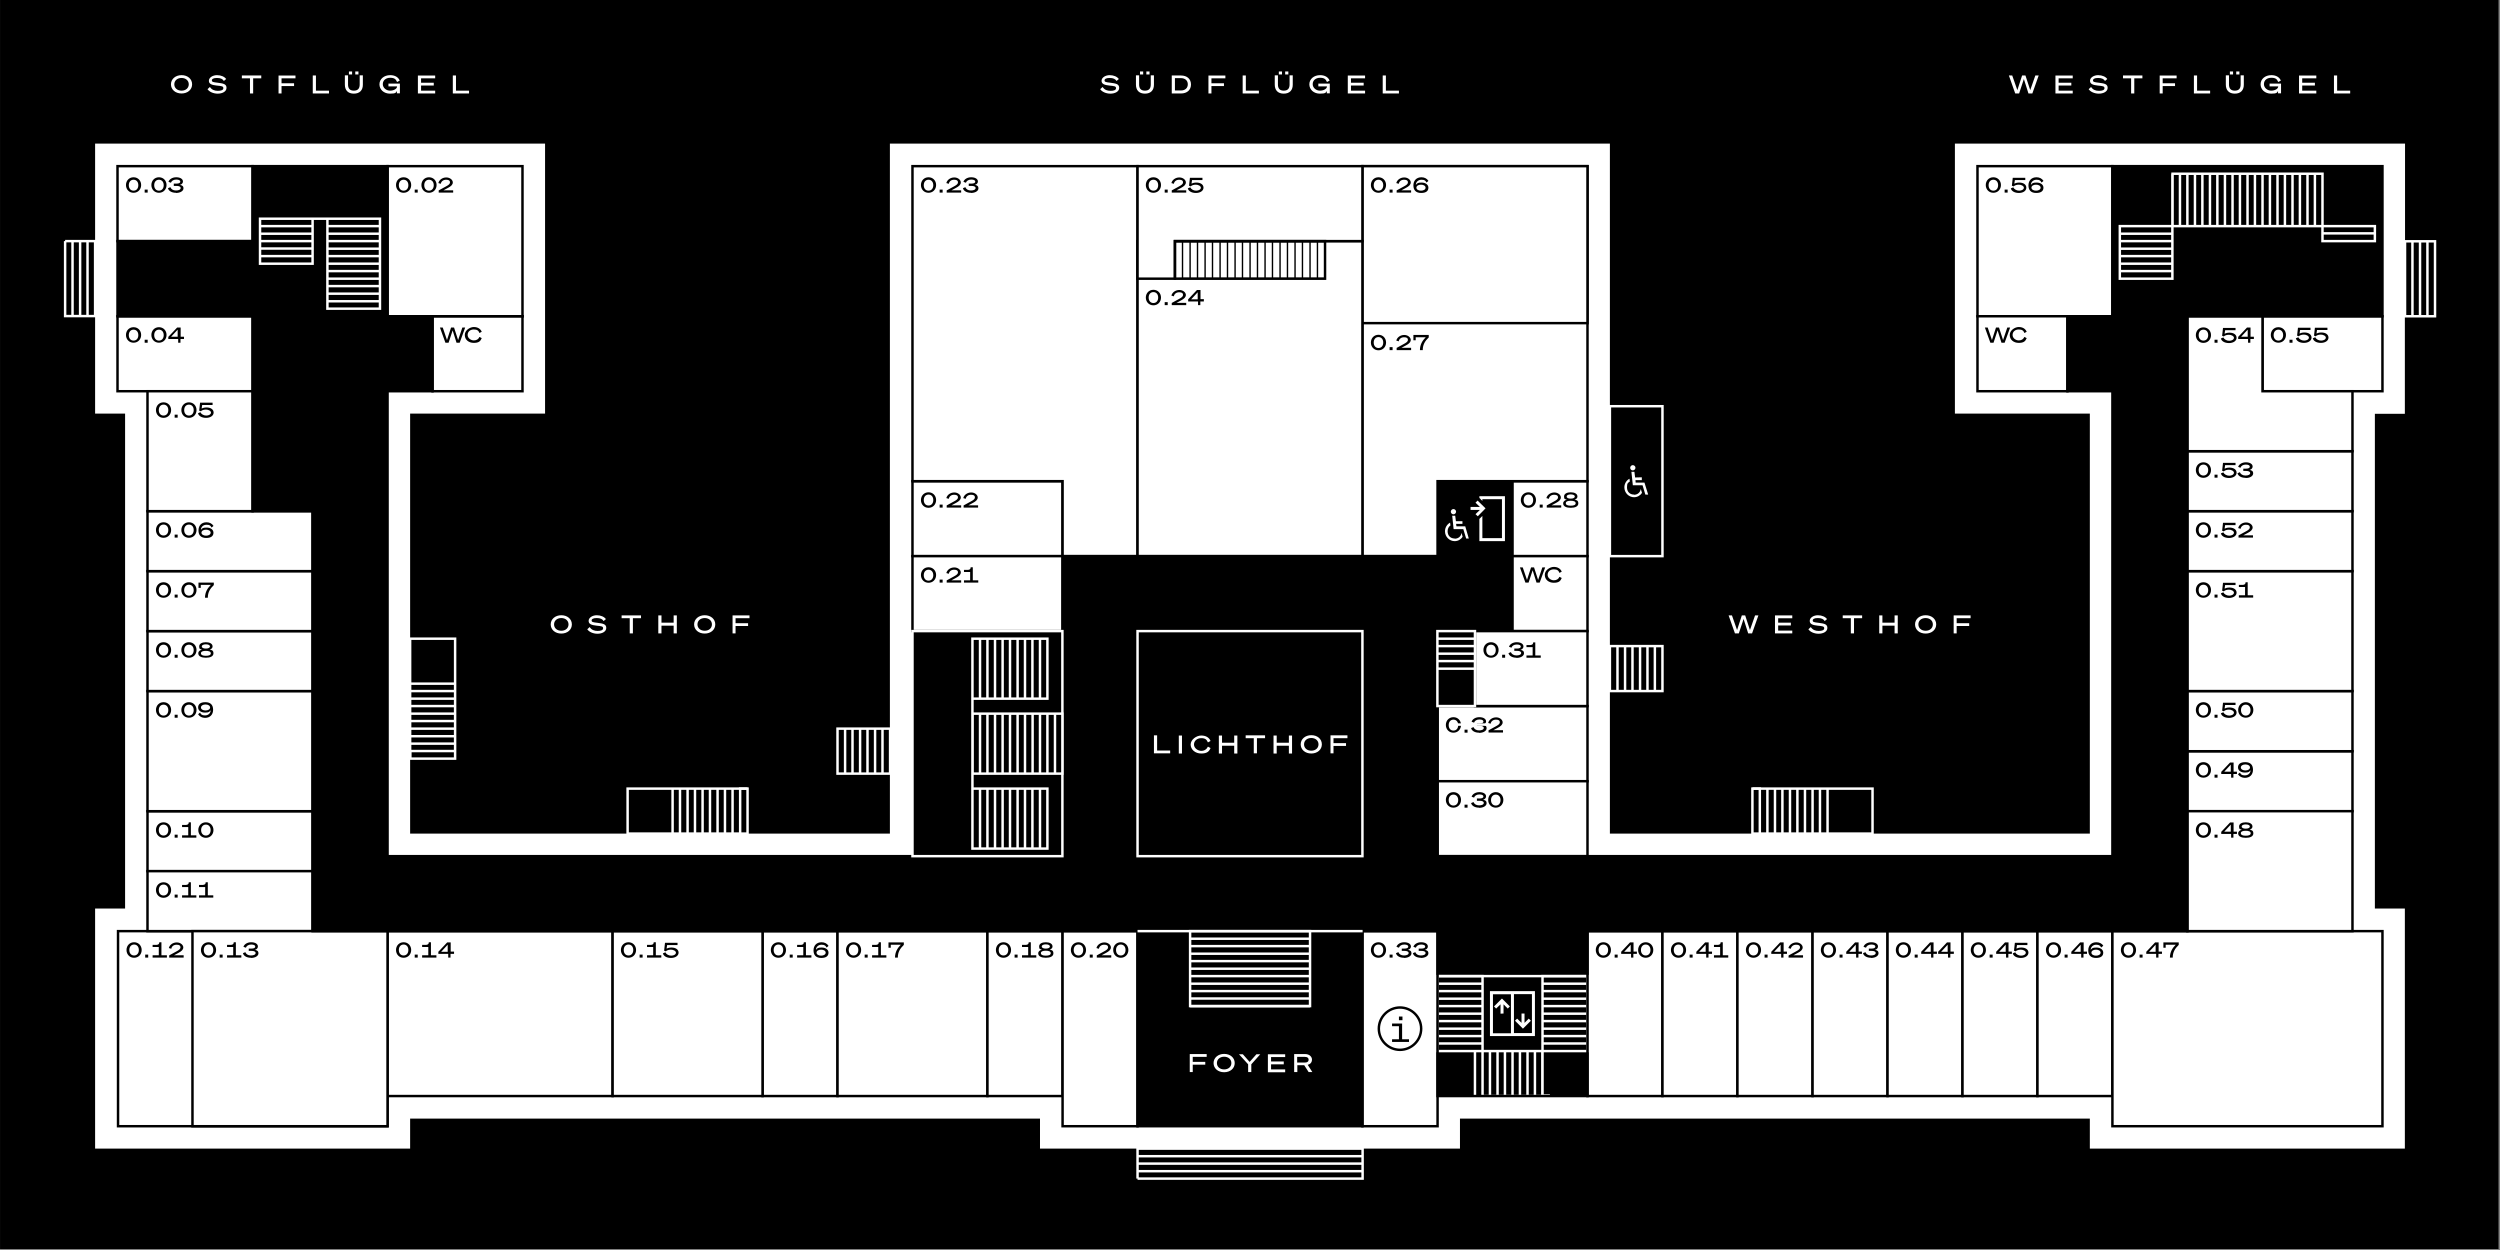 <?xml version="1.0" encoding="UTF-8"?>
<svg id="Ebene_1" data-name="Ebene 1" xmlns="http://www.w3.org/2000/svg" width="50cm" height="25cm" xmlns:xlink="http://www.w3.org/1999/xlink" viewBox="0 0 1417.32 708.68">
  <rect x="0" y="0" width="1417.32" height="708.68" fill="#808080" stroke="none"/>
  <!-- Generator: Adobe Illustrator 29.8.2, SVG Export Plug-In . SVG Version: 2.1.1 Build 3)  -->
  <defs>
    <style>
      .st0, .st1, .st2, .st3, .st4, .st5, .st6, .st7 {
        fill: none;
      }

      .st1 {
        stroke-width: .8px;
      }

      .st1, .st2, .st3, .st4 {
        stroke: #000;
      }

      .st1, .st2, .st3, .st4, .st5, .st6, .st7 {
        stroke-miterlimit: 4;
      }

      .st2 {
        stroke-width: .5px;
      }

      .st3, .st4, .st5, .st7 {
        stroke-width: 1.4px;
      }

      .st4, .st7 {
        stroke-linecap: square;
      }

      .st5, .st6, .st7 {
        stroke: #fff;
      }

      .st8 {
        fill: #fff;
      }

      .st6 {
        stroke-width: 12.8px;
      }

      .st9 {
        clip-path: url(#clippath);
      }
    </style>
    <clipPath id="clippath">
      <rect class="st0" x="0" y="0" width="1417.3" height="708.6"/>
    </clipPath>
  </defs>
  <g class="st9">
    <polygon points="0 0 0 708.1 1416.5 708.1 1416.5 0 0 0 0 0"/>
  </g>
  <g>
    <path d="M1357.1,162.2v-74.4h-242.4v140.3h76.5v250.9h-284.9V87.8h-395.4v391.2H226.1v-250.9h76.5V87.8H60.3v140.3h17v293.4h-17v123.3h165.8v-17h369.9v17h225.3v-17h369.9v17h165.8v-123.3h-17V228.2h17v-65.9h0Z"/>
    <path class="st6" d="M1357.1,162.2v-74.4h-242.4v140.3h76.5v250.9h-284.9V87.8h-395.4v391.2H226.1v-250.9h76.5V87.8H60.3v140.3h17v293.4h-17v123.3h165.8v-17h369.9v17h225.3v-17h369.9v17h165.8v-123.3h-17V228.2h17v-65.9h0Z"/>
    <polygon class="st8" points="66.9 527.9 66.9 638.5 219.7 638.5 219.7 527.9 66.9 527.9 66.9 527.9"/>
    <polygon class="st3" points="66.9 527.9 66.9 638.5 219.7 638.5 219.7 527.9 66.9 527.9 66.9 527.9"/>
    <polygon class="st8" points="432.3 527.9 432.3 621.4 474.8 621.4 474.8 527.9 432.3 527.9 432.3 527.9"/>
    <polygon class="st3" points="432.3 527.9 432.3 621.4 474.8 621.4 474.8 527.9 432.3 527.9 432.3 527.9"/>
    <polygon class="st8" points="219.7 527.9 219.7 621.4 347.3 621.4 347.3 527.9 219.7 527.9 219.7 527.9"/>
    <polygon class="st3" points="219.7 527.9 219.7 621.4 347.3 621.4 347.3 527.9 219.7 527.9 219.7 527.9"/>
    <polygon class="st8" points="83.6 459.9 83.6 493.9 177.2 493.9 177.2 459.9 83.6 459.9 83.6 459.9"/>
    <polygon class="st3" points="83.6 459.9 83.6 493.9 177.2 493.9 177.2 459.9 83.6 459.9 83.6 459.9"/>
    <polygon class="st8" points="474.8 527.9 474.8 621.4 559.8 621.4 559.8 527.9 474.8 527.9 474.8 527.9"/>
    <polygon class="st3" points="474.8 527.9 474.8 621.4 559.8 621.4 559.8 527.9 474.8 527.9 474.8 527.9"/>
    <polygon class="st8" points="347.3 527.9 347.3 621.4 432.3 621.4 432.3 527.9 347.3 527.9 347.3 527.9"/>
    <polygon class="st3" points="347.3 527.9 347.3 621.4 432.3 621.4 432.3 527.9 347.3 527.9 347.3 527.9"/>
    <polygon class="st8" points="559.8 527.9 559.8 621.4 602.4 621.4 602.4 527.9 559.8 527.9 559.8 527.9"/>
    <polygon class="st3" points="559.8 527.9 559.8 621.4 602.4 621.4 602.4 527.9 559.8 527.9 559.8 527.9"/>
    <polygon class="st8" points="83.6 391.8 83.6 459.9 177.2 459.9 177.2 391.8 83.6 391.8 83.6 391.8"/>
    <polygon class="st3" points="83.6 391.8 83.6 459.9 177.2 459.9 177.2 391.8 83.6 391.8 83.6 391.8"/>
    <polygon class="st8" points="83.6 357.8 83.6 391.8 177.2 391.8 177.2 357.8 83.6 357.8 83.6 357.8"/>
    <polygon class="st3" points="83.6 357.8 83.6 391.8 177.2 391.8 177.2 357.8 83.6 357.8 83.6 357.8"/>
    <polygon class="st8" points="83.6 323.8 83.6 357.8 177.2 357.8 177.2 323.8 83.6 323.8 83.6 323.8"/>
    <polygon class="st3" points="83.6 323.8 83.6 357.8 177.2 357.8 177.2 323.8 83.6 323.8 83.6 323.8"/>
    <polygon class="st8" points="83.6 289.8 83.6 323.8 177.2 323.8 177.2 289.8 83.6 289.8 83.6 289.8"/>
    <polygon class="st3" points="83.6 289.8 83.6 323.8 177.2 323.8 177.2 289.8 83.6 289.8 83.6 289.8"/>
    <polygon class="st8" points="83.6 493.9 83.6 527.9 177.2 527.9 177.2 493.9 83.6 493.9 83.6 493.9"/>
    <polygon class="st3" points="83.6 493.9 83.6 527.9 177.2 527.9 177.2 493.9 83.6 493.9 83.6 493.9"/>
    <polygon class="st8" points="66.6 179.3 66.6 221.8 143.2 221.8 143.2 179.3 66.6 179.3 66.6 179.3"/>
    <polygon class="st3" points="66.6 179.3 66.6 221.8 143.2 221.8 143.2 179.3 66.6 179.3 66.6 179.3"/>
    <polygon class="st8" points="66.6 94.2 66.6 136.7 143.2 136.7 143.2 94.2 66.6 94.2 66.6 94.2"/>
    <polygon class="st3" points="66.6 94.2 66.6 136.7 143.2 136.7 143.2 94.2 66.6 94.2 66.6 94.2"/>
    <polygon class="st8" points="219.7 94.2 219.7 179.3 296.2 179.3 296.2 94.2 219.7 94.2 219.7 94.2"/>
    <polygon class="st3" points="219.7 94.2 219.7 179.3 296.2 179.3 296.2 94.2 219.7 94.2 219.7 94.2"/>
    <polygon class="st8" points="900 527.9 900 621.4 942.5 621.4 942.5 527.9 900 527.9 900 527.9"/>
    <polygon class="st3" points="900 527.9 900 621.4 942.5 621.4 942.5 527.9 900 527.9 900 527.9"/>
    <polygon class="st8" points="942.5 527.9 942.5 621.4 985 621.4 985 527.9 942.5 527.9 942.5 527.9"/>
    <polygon class="st3" points="942.5 527.9 942.5 621.4 985 621.4 985 527.9 942.5 527.9 942.5 527.9"/>
    <polygon class="st8" points="985 527.9 985 621.4 1027.6 621.4 1027.6 527.9 985 527.9 985 527.9"/>
    <polygon class="st3" points="985 527.9 985 621.4 1027.6 621.4 1027.6 527.9 985 527.9 985 527.9"/>
    <polygon class="st8" points="1027.6 527.9 1027.6 621.4 1070.1 621.4 1070.1 527.9 1027.6 527.9 1027.6 527.9"/>
    <polygon class="st3" points="1027.6 527.9 1027.6 621.4 1070.1 621.4 1070.1 527.9 1027.6 527.9 1027.6 527.9"/>
    <polygon class="st8" points="1070.1 527.9 1070.1 621.4 1112.6 621.4 1112.6 527.9 1070.1 527.9 1070.1 527.9"/>
    <polygon class="st3" points="1070.1 527.9 1070.1 621.4 1112.6 621.4 1112.6 527.9 1070.1 527.9 1070.1 527.9"/>
    <polygon class="st8" points="1112.6 527.9 1112.6 621.4 1155.1 621.4 1155.1 527.9 1112.6 527.9 1112.6 527.9"/>
    <polygon class="st3" points="1112.6 527.9 1112.6 621.4 1155.1 621.4 1155.1 527.9 1112.6 527.9 1112.6 527.9"/>
    <polygon class="st8" points="1155.1 527.9 1155.1 621.4 1197.6 621.4 1197.6 527.9 1155.1 527.9 1155.1 527.9"/>
    <polygon class="st3" points="1155.1 527.9 1155.1 621.4 1197.6 621.4 1197.6 527.9 1155.1 527.9 1155.1 527.9"/>
    <polygon class="st8" points="1197.6 527.9 1197.6 638.5 1350.7 638.5 1350.7 527.9 1197.6 527.9 1197.6 527.9"/>
    <polygon class="st3" points="1197.6 527.9 1197.6 638.5 1350.7 638.5 1350.7 527.9 1197.6 527.9 1197.6 527.9"/>
    <polygon class="st8" points="517.3 272.8 517.3 315.3 602.4 315.3 602.4 272.8 517.3 272.8 517.3 272.8"/>
    <polygon class="st3" points="517.3 272.8 517.3 315.3 602.4 315.3 602.4 272.8 517.3 272.8 517.3 272.8"/>
    <polygon class="st8" points="644.9 315.3 644.9 272.8 644.9 260.8 644.9 94.2 517.3 94.2 517.3 272.8 602.4 272.8 602.4 315.3 644.9 315.3 644.9 315.3"/>
    <polygon class="st3" points="644.9 315.3 644.9 272.8 644.9 260.8 644.9 94.2 517.3 94.2 517.3 272.8 602.4 272.8 602.4 315.3 644.9 315.3 644.9 315.3"/>
    <polygon class="st8" points="1240.1 425.9 1240.1 459.9 1333.7 459.9 1333.7 425.9 1240.1 425.9 1240.1 425.9"/>
    <polygon class="st3" points="1240.1 425.9 1240.1 459.9 1333.7 459.9 1333.7 425.9 1240.1 425.9 1240.1 425.9"/>
    <polygon class="st8" points="1121.1 94.2 1121.1 179.3 1197.6 179.3 1197.6 94.2 1121.1 94.2 1121.1 94.2"/>
    <polygon class="st3" points="1121.1 94.2 1121.1 179.3 1197.6 179.3 1197.6 94.2 1121.1 94.2 1121.1 94.2"/>
    <polygon class="st8" points="1282.7 179.3 1282.7 221.8 1350.7 221.8 1350.7 179.3 1282.7 179.3 1282.7 179.3"/>
    <polygon class="st3" points="1282.7 179.3 1282.7 221.8 1350.7 221.8 1350.7 179.3 1282.7 179.3 1282.7 179.3"/>
    <polygon class="st8" points="1240.1 459.9 1240.1 527.9 1333.7 527.9 1333.7 459.9 1240.1 459.9 1240.1 459.9"/>
    <polygon class="st3" points="1240.1 459.9 1240.1 527.9 1333.7 527.9 1333.7 459.9 1240.1 459.9 1240.1 459.9"/>
    <polygon class="st8" points="1240.1 391.8 1240.1 425.9 1333.7 425.9 1333.7 391.8 1240.1 391.8 1240.1 391.8"/>
    <polygon class="st3" points="1240.1 391.8 1240.1 425.9 1333.7 425.9 1333.7 391.8 1240.1 391.8 1240.1 391.8"/>
    <polygon class="st8" points="1240.1 323.8 1240.1 391.8 1333.7 391.8 1333.7 323.8 1240.1 323.8 1240.1 323.8"/>
    <polygon class="st3" points="1240.1 323.8 1240.1 391.8 1333.7 391.8 1333.7 323.8 1240.1 323.8 1240.1 323.8"/>
    <polygon class="st8" points="1240.1 289.8 1240.1 323.8 1333.7 323.8 1333.7 289.8 1240.1 289.8 1240.1 289.8"/>
    <polygon class="st3" points="1240.1 289.8 1240.1 323.8 1333.7 323.8 1333.7 289.8 1240.1 289.8 1240.1 289.8"/>
    <polygon class="st8" points="1240.1 255.8 1240.1 289.8 1333.7 289.8 1333.7 255.8 1240.1 255.8 1240.1 255.8"/>
    <polygon class="st3" points="1240.1 255.8 1240.1 289.8 1333.7 289.8 1333.7 255.8 1240.1 255.8 1240.1 255.8"/>
    <polygon class="st8" points="1333.7 221.8 1282.7 221.8 1282.7 179.3 1240.1 179.3 1240.1 221.8 1240.1 221.8 1240.1 255.8 1333.7 255.8 1333.7 221.8 1333.7 221.8"/>
    <polygon class="st3" points="1333.7 221.8 1282.7 221.8 1282.7 179.3 1240.1 179.3 1240.1 221.8 1240.1 221.8 1240.1 255.8 1333.7 255.8 1333.7 221.8 1333.7 221.8"/>
    <polygon class="st8" points="602.4 527.9 602.4 638.5 644.9 638.5 644.9 527.9 602.4 527.9 602.4 527.9"/>
    <polygon class="st3" points="602.4 527.9 602.4 638.5 644.9 638.5 644.9 527.9 602.4 527.9 602.4 527.9"/>
    <polygon class="st8" points="815 400.3 815 442.9 900 442.9 900 400.3 815 400.3 815 400.3"/>
    <polygon class="st3" points="815 400.3 815 442.9 900 442.9 900 400.3 815 400.3 815 400.3"/>
    <polygon class="st8" points="517.3 315.3 517.3 357.8 602.4 357.8 602.4 315.3 517.3 315.3 517.3 315.3"/>
    <polygon class="st3" points="517.3 315.3 517.3 357.8 602.4 357.8 602.4 315.3 517.3 315.3 517.3 315.3"/>
    <polygon class="st8" points="857.5 272.8 857.5 315.3 900 315.3 900 272.8 857.5 272.8 857.5 272.8"/>
    <polygon class="st3" points="857.5 272.8 857.5 315.3 900 315.3 900 272.8 857.5 272.8 857.5 272.8"/>
    <line class="st2" x1="644.9" y1="94.2" x2="644.9" y2="315.3"/>
    <line class="st5" x1="772.4" y1="94.2" x2="772.4" y2="315.3"/>
    <polygon class="st8" points="245.2 179.3 245.2 221.8 296.2 221.8 296.2 179.3 245.2 179.3 245.2 179.3"/>
    <polygon class="st3" points="245.2 179.3 245.2 221.8 296.2 221.8 296.2 179.3 245.2 179.3 245.2 179.3"/>
    <polygon class="st8" points="772.4 315.3 772.4 272.8 772.4 260.8 772.4 94.2 900 94.2 900 272.8 815 272.8 815 315.3 772.4 315.3 772.4 315.3"/>
    <polygon class="st3" points="772.4 315.3 772.4 272.8 772.4 260.8 772.4 94.2 900 94.2 900 272.8 815 272.8 815 315.3 772.4 315.3 772.4 315.3"/>
    <polygon class="st8" points="772.4 94.2 772.4 183.2 900 183.2 900 94.2 772.4 94.2 772.4 94.2"/>
    <polygon class="st3" points="772.4 94.2 772.4 183.2 900 183.2 900 94.2 772.4 94.2 772.4 94.2"/>
    <polygon class="st8" points="857.5 315.3 857.5 357.8 900 357.8 900 315.3 857.5 315.3 857.5 315.3"/>
    <polygon class="st3" points="857.5 315.3 857.5 357.8 900 357.8 900 315.3 857.5 315.3 857.5 315.3"/>
    <polygon class="st8" points="109.1 527.9 109.1 638.5 219.7 638.5 219.7 527.9 109.1 527.9 109.1 527.9"/>
    <polygon class="st3" points="109.1 527.9 109.1 638.5 219.7 638.5 219.7 527.9 109.1 527.9 109.1 527.9"/>
    <polygon class="st8" points="83.6 221.8 83.6 289.8 143.2 289.8 143.2 221.8 83.6 221.8 83.6 221.8"/>
    <polygon class="st3" points="83.6 221.8 83.6 289.8 143.2 289.8 143.2 221.8 83.6 221.8 83.6 221.8"/>
    <polygon class="st8" points="815 442.9 815 485.4 900 485.4 900 442.9 815 442.9 815 442.9"/>
    <polygon class="st3" points="815 442.9 815 485.4 900 485.4 900 442.9 815 442.9 815 442.9"/>
    <polygon class="st8" points="772.4 527.9 772.4 638.5 815 638.5 815 527.9 772.4 527.9 772.4 527.9"/>
    <polygon class="st3" points="772.4 527.9 772.4 638.5 815 638.5 815 527.9 772.4 527.9 772.4 527.9"/>
    <line class="st4" x1="296.2" y1="179.3" x2="245.2" y2="179.3"/>
    <polygon class="st8" points="644.9 136.7 644.9 315.3 772.4 315.3 772.4 136.7 644.9 136.7 644.9 136.7"/>
    <polygon class="st3" points="644.9 136.7 644.9 315.3 772.4 315.3 772.4 136.7 644.9 136.7 644.9 136.7"/>
    <polygon class="st8" points="772.4 136.7 772.4 94.2 644.9 94.2 644.9 130.9 644.9 136.7 644.9 158 666.1 158 666.1 136.7 772.4 136.7 772.4 136.7"/>
    <polygon class="st3" points="772.4 136.7 772.4 94.2 644.9 94.2 644.9 130.9 644.9 136.7 644.9 158 666.1 158 666.1 136.7 772.4 136.7 772.4 136.7"/>
    <polygon class="st8" points="836.2 357.8 836.2 400.3 900 400.3 900 357.8 836.2 357.8 836.2 357.8"/>
    <polygon class="st3" points="836.2 357.8 836.2 400.3 900 400.3 900 357.8 836.2 357.8 836.2 357.8"/>
    <polygon class="st7" points="912.7 230.3 912.7 315.3 942.5 315.3 942.5 230.3 912.7 230.3 912.7 230.3"/>
    <polygon class="st8" points="1121.1 179.3 1121.1 221.8 1172.1 221.8 1172.1 179.3 1121.1 179.3 1121.1 179.3"/>
    <polygon class="st3" points="1121.1 179.3 1121.1 221.8 1172.1 221.8 1172.1 179.3 1121.1 179.3 1121.1 179.3"/>
    <polygon class="st7" points="644.9 357.8 644.9 485.4 772.4 485.4 772.4 357.8 644.9 357.8 644.9 357.8"/>
    <polygon class="st4" points="1350.7 179.3 1350.7 94.2 1197.6 94.2 1197.6 179.3 1172.1 179.3 1172.1 221.8 1197.6 221.8 1197.6 485.4 815 485.4 815 315.3 602.4 315.3 602.4 485.4 219.7 485.4 219.7 289.8 219.7 277.8 219.7 221.8 245.2 221.8 245.2 179.3 219.7 179.3 219.7 94.2 143.2 94.2 143.2 136.7 66.6 136.7 66.6 179.3 143.2 179.3 143.2 289.8 177.2 289.8 177.2 527.9 207.7 527.9 219.7 527.9 635.7 527.9 644.9 527.9 644.9 638.5 772.4 638.5 772.4 527.9 798.7 527.9 815 527.9 1209.7 527.9 1240.1 527.9 1240.1 209.7 1240.1 179.3 1350.7 179.3 1350.7 179.3"/>
    <path d="M76,534.2c-2.5,0-4.3,1.9-4.3,4.4s1.8,4.4,4.3,4.4,4.3-1.9,4.3-4.4-1.8-4.4-4.3-4.4h0ZM76,535.5c1.6,0,2.7,1.2,2.7,3.1s-1.1,3.1-2.7,3.1-2.7-1.2-2.7-3.1,1.1-3.1,2.7-3.1h0ZM82.3,542.9h1.7v-1.7h-1.7v1.7h0ZM86.5,542.9h8.1v-1.3h-3.1v-7.4h-1.2c0,1-.5,1.4-1.6,1.5h-2.2v1.2h3.5v4.7h-3.5v1.3h0ZM95.9,541.7v1.2h8.2v-1.3h-5.5l2.6-1.4c1.7-.9,2.7-1.8,2.7-3.1s-1.5-2.8-3.7-2.8-4.1,1.4-4.5,3.2l1.4.4c.2-1.3,1.3-2.3,3-2.3s2.2.6,2.2,1.5-.8,1.5-2.3,2.3l-4.2,2.3h0Z"/>
    <path d="M441.3,534.2c-2.5,0-4.3,1.9-4.3,4.4s1.8,4.4,4.3,4.4,4.3-1.9,4.3-4.4-1.8-4.4-4.3-4.4h0ZM441.3,535.5c1.6,0,2.7,1.2,2.7,3.1s-1.1,3.1-2.7,3.1-2.7-1.2-2.7-3.1,1.1-3.1,2.7-3.1h0ZM447.7,542.9h1.7v-1.7h-1.7v1.7h0ZM451.9,542.9h8.1v-1.3h-3.1v-7.4h-1.2c0,1-.5,1.4-1.6,1.5h-2.2v1.2h3.5v4.7h-3.5v1.3h0ZM469.6,536.1c-.7-1.1-2.1-1.9-3.8-1.9-2.9,0-4.6,1.9-4.6,4.6s1.4,4.3,4.4,4.3,4.1-1.3,4.1-3-1.6-2.9-3.9-2.9-2.5.5-3.2,1.3c0-1.6,1.3-2.9,3.2-2.9s2.3.7,2.8,1.6l1.1-.9h0ZM468.1,540.1c0,1-1.1,1.7-2.6,1.7s-2.6-.7-2.6-1.7,1.1-1.7,2.6-1.7,2.6.7,2.6,1.7h0Z"/>
    <path d="M228.8,534.2c-2.5,0-4.3,1.9-4.3,4.4s1.8,4.4,4.3,4.4,4.3-1.9,4.3-4.4-1.8-4.4-4.3-4.4h0ZM228.8,535.5c1.6,0,2.7,1.2,2.7,3.1s-1.1,3.1-2.7,3.1-2.7-1.2-2.7-3.1,1.1-3.1,2.7-3.1h0ZM235.1,542.9h1.7v-1.7h-1.7v1.7h0ZM239.3,542.9h8.1v-1.3h-3.1v-7.4h-1.2c0,1-.5,1.4-1.6,1.5h-2.2v1.2h3.5v4.7h-3.5v1.3h0ZM255.4,542.9v-2.1h2v-1.3h-1.9v-5.2h-2l-5,5.3v1.2h5.6v2.1h1.5,0ZM250.1,539.6l3.7-4v4h-3.7Z"/>
    <path d="M92.7,466.2c-2.5,0-4.3,1.9-4.3,4.4s1.8,4.4,4.3,4.4,4.3-1.9,4.3-4.4-1.8-4.4-4.3-4.4h0ZM92.7,467.5c1.6,0,2.7,1.2,2.7,3.1s-1.1,3.1-2.7,3.1-2.7-1.2-2.7-3.1,1.1-3.1,2.7-3.1h0ZM99,474.9h1.7v-1.7h-1.7v1.7h0ZM103.2,474.9h8.1v-1.3h-3.1v-7.4h-1.2c0,1-.5,1.4-1.6,1.5h-2.2v1.2h3.5v4.7h-3.5v1.3h0ZM116.7,466.2c-2.5,0-4.3,1.9-4.3,4.4s1.8,4.4,4.3,4.4,4.3-1.9,4.3-4.4-1.8-4.4-4.3-4.4h0ZM116.7,467.5c1.6,0,2.7,1.2,2.7,3.1s-1.1,3.1-2.7,3.1-2.7-1.2-2.7-3.1,1.1-3.1,2.7-3.1h0Z"/>
    <path d="M483.9,534.2c-2.5,0-4.3,1.9-4.3,4.4s1.8,4.4,4.3,4.4,4.3-1.9,4.3-4.4-1.8-4.4-4.3-4.4h0ZM483.9,535.5c1.6,0,2.7,1.2,2.7,3.1s-1.1,3.1-2.7,3.1-2.7-1.2-2.7-3.1,1.1-3.1,2.7-3.1h0ZM490.2,542.9h1.7v-1.7h-1.7v1.7h0ZM494.4,542.9h8.1v-1.3h-3.1v-7.4h-1.2c0,1-.5,1.4-1.6,1.5h-2.2v1.2h3.5v4.7h-3.5v1.3h0ZM510.7,535.6c-1.8,1.8-3.3,4.1-3.3,7.3h1.6c0-3,1.2-5.1,3.4-7.2v-1.4h-8.7v3h1.3v-1.7h5.7Z"/>
    <path d="M356.3,534.2c-2.5,0-4.3,1.9-4.3,4.4s1.8,4.4,4.3,4.4,4.3-1.9,4.3-4.4-1.8-4.4-4.3-4.4h0ZM356.3,535.5c1.6,0,2.7,1.2,2.7,3.1s-1.1,3.1-2.7,3.1-2.7-1.2-2.7-3.1,1.1-3.1,2.7-3.1h0ZM362.6,542.9h1.7v-1.7h-1.7v1.7h0ZM366.8,542.9h8.1v-1.3h-3.1v-7.4h-1.2c0,1-.5,1.4-1.6,1.5h-2.2v1.2h3.5v4.7h-3.5v1.3h0ZM377.6,539.2c.7-.5,1.6-.8,2.8-.8s2.8.7,2.8,1.7-1.2,1.7-2.7,1.7-2.9-.9-3.3-1.9l-1.4.6c.4,1.6,2.2,2.6,4.6,2.6s4.3-1.2,4.3-3-1.7-2.9-4-2.9c-1.3,0-2.2.3-2.8.6l.3-2h5.9v-1.3h-7.1l-.5,4.5,1.1.4h0Z"/>
    <path d="M568.9,534.2c-2.5,0-4.3,1.9-4.3,4.4s1.8,4.4,4.3,4.4,4.3-1.9,4.3-4.4-1.8-4.4-4.3-4.4h0ZM568.9,535.5c1.6,0,2.7,1.2,2.7,3.1s-1.1,3.1-2.7,3.1-2.7-1.2-2.7-3.1,1.1-3.1,2.7-3.1h0ZM575.2,542.9h1.7v-1.7h-1.7v1.7h0ZM579.4,542.9h8.1v-1.3h-3.1v-7.4h-1.2c0,1-.5,1.4-1.6,1.5h-2.2v1.2h3.5v4.7h-3.5v1.3h0ZM592.9,534.2c-2.1,0-3.8.8-3.8,2.4s.6,1.5,1.6,1.8c-1.1.3-2.1.9-2.1,2.1,0,1.7,1.8,2.5,4.3,2.5s4.3-.8,4.3-2.5-1-1.9-2.1-2.1c1-.4,1.6-.9,1.6-1.8,0-1.6-1.7-2.4-3.8-2.4h0ZM592.9,537.8c-1.4,0-2.3-.4-2.3-1.2s1-1.2,2.3-1.2,2.3.4,2.3,1.2-1,1.2-2.3,1.2h0ZM592.9,539c1.6,0,2.8.4,2.8,1.4s-1.1,1.4-2.8,1.4-2.8-.4-2.8-1.4,1.1-1.4,2.8-1.4h0Z"/>
    <path d="M92.7,398.1c-2.5,0-4.3,1.9-4.3,4.4s1.8,4.4,4.3,4.4,4.3-1.9,4.3-4.4-1.8-4.4-4.3-4.4h0ZM92.7,399.5c1.6,0,2.7,1.2,2.7,3.1s-1.1,3.1-2.7,3.1-2.7-1.2-2.7-3.1,1.1-3.1,2.7-3.1h0ZM99,406.9h1.7v-1.7h-1.7v1.7h0ZM107.1,398.1c-2.5,0-4.3,1.9-4.3,4.4s1.8,4.4,4.3,4.4,4.3-1.9,4.3-4.4-1.8-4.4-4.3-4.4h0ZM107.1,399.5c1.6,0,2.7,1.2,2.7,3.1s-1.1,3.1-2.7,3.1-2.7-1.2-2.7-3.1,1.1-3.1,2.7-3.1h0ZM112.4,405.1c.7,1.1,2.1,1.9,3.8,1.9,2.9,0,4.6-1.9,4.6-4.6s-1.4-4.3-4.4-4.3-4.1,1.3-4.1,3,1.6,2.9,3.9,2.9,2.5-.5,3.2-1.3c0,1.6-1.3,2.9-3.2,2.9s-2.3-.6-2.8-1.6l-1.1.9h0ZM113.9,401.1c0-1,1.1-1.7,2.6-1.7s2.6.7,2.6,1.7-1.1,1.7-2.6,1.7-2.6-.7-2.6-1.7h0Z"/>
    <path d="M92.7,364.1c-2.5,0-4.3,1.9-4.3,4.4s1.8,4.4,4.3,4.4,4.3-1.9,4.3-4.4-1.8-4.4-4.3-4.4h0ZM92.7,365.5c1.6,0,2.7,1.2,2.7,3.1s-1.1,3.1-2.7,3.1-2.7-1.2-2.7-3.1,1.1-3.1,2.7-3.1h0ZM99,372.9h1.7v-1.7h-1.7v1.7h0ZM107.1,364.1c-2.5,0-4.3,1.9-4.3,4.4s1.8,4.4,4.3,4.4,4.3-1.9,4.3-4.4-1.8-4.4-4.3-4.4h0ZM107.1,365.5c1.6,0,2.7,1.2,2.7,3.1s-1.1,3.1-2.7,3.1-2.7-1.2-2.7-3.1,1.1-3.1,2.7-3.1h0ZM116.7,364.1c-2.1,0-3.8.8-3.8,2.4s.6,1.5,1.6,1.8c-1.1.3-2.1.9-2.1,2.1,0,1.7,1.8,2.5,4.3,2.5s4.3-.8,4.3-2.5-1-1.9-2.1-2.1c1-.4,1.6-.9,1.6-1.8,0-1.6-1.7-2.4-3.8-2.4h0ZM116.7,367.7c-1.4,0-2.3-.4-2.3-1.2s1-1.2,2.3-1.2,2.3.4,2.3,1.2-1,1.2-2.3,1.2h0ZM116.7,369c1.6,0,2.8.4,2.8,1.4s-1.1,1.4-2.8,1.4-2.8-.4-2.8-1.4,1.1-1.4,2.8-1.4h0Z"/>
    <path d="M92.7,330.1c-2.5,0-4.3,1.9-4.3,4.4s1.8,4.4,4.3,4.4,4.3-1.9,4.3-4.4-1.8-4.4-4.3-4.4h0ZM92.7,331.5c1.6,0,2.7,1.2,2.7,3.1s-1.1,3.1-2.7,3.1-2.7-1.2-2.7-3.1,1.1-3.1,2.7-3.1h0ZM99,338.8h1.7v-1.7h-1.7v1.7h0ZM107.1,330.1c-2.5,0-4.3,1.9-4.3,4.4s1.8,4.4,4.3,4.4,4.3-1.9,4.3-4.4-1.8-4.4-4.3-4.4h0ZM107.1,331.5c1.6,0,2.7,1.2,2.7,3.1s-1.1,3.1-2.7,3.1-2.7-1.2-2.7-3.1,1.1-3.1,2.7-3.1h0ZM119.5,331.6c-1.8,1.8-3.3,4.1-3.3,7.3h1.6c0-3,1.2-5.1,3.4-7.2v-1.4h-8.7v3h1.3v-1.7h5.7,0Z"/>
    <path d="M92.7,296.1c-2.5,0-4.3,1.9-4.3,4.4s1.8,4.4,4.3,4.4,4.3-1.9,4.3-4.4-1.8-4.4-4.3-4.4h0ZM92.7,297.4c1.6,0,2.7,1.2,2.7,3.1s-1.1,3.1-2.7,3.1-2.7-1.2-2.7-3.1,1.1-3.1,2.7-3.1h0ZM99,304.8h1.7v-1.7h-1.7v1.7h0ZM107.1,296.1c-2.5,0-4.3,1.9-4.3,4.4s1.8,4.4,4.3,4.4,4.3-1.9,4.3-4.4-1.8-4.4-4.3-4.4h0ZM107.1,297.4c1.6,0,2.7,1.2,2.7,3.1s-1.1,3.1-2.7,3.1-2.7-1.2-2.7-3.1,1.1-3.1,2.7-3.1h0ZM120.9,298c-.7-1.1-2.1-1.9-3.8-1.9-2.9,0-4.6,1.9-4.6,4.6s1.4,4.3,4.4,4.3,4.1-1.3,4.1-3-1.6-2.9-3.9-2.9-2.5.5-3.2,1.3c0-1.6,1.3-2.9,3.2-2.9s2.3.6,2.8,1.6l1.1-.9h0ZM119.4,302c0,1-1.1,1.7-2.6,1.7s-2.6-.7-2.6-1.7,1.1-1.7,2.6-1.7,2.6.7,2.6,1.7h0Z"/>
    <path d="M92.7,500.2c-2.5,0-4.3,1.9-4.3,4.4s1.8,4.4,4.3,4.4,4.3-1.9,4.3-4.4-1.8-4.4-4.3-4.4h0ZM92.7,501.5c1.6,0,2.7,1.2,2.7,3.1s-1.1,3.1-2.7,3.1-2.7-1.2-2.7-3.1,1.1-3.1,2.7-3.1h0ZM99,508.9h1.7v-1.7h-1.7v1.7h0ZM103.2,508.9h8.1v-1.3h-3.1v-7.4h-1.2c0,1-.5,1.4-1.6,1.5h-2.2v1.2h3.5v4.7h-3.5v1.3h0ZM112.8,508.9h8.1v-1.3h-3.1v-7.4h-1.2c0,1-.5,1.4-1.6,1.5h-2.2v1.2h3.5v4.7h-3.5v1.3h0Z"/>
    <path d="M75.7,185.5c-2.5,0-4.3,1.9-4.3,4.4s1.8,4.4,4.3,4.4,4.3-1.9,4.3-4.4-1.8-4.4-4.3-4.4h0ZM75.7,186.9c1.6,0,2.7,1.2,2.7,3.1s-1.1,3.1-2.7,3.1-2.7-1.2-2.7-3.1,1.1-3.1,2.7-3.1h0ZM82,194.3h1.7v-1.7h-1.7v1.7h0ZM90.1,185.5c-2.5,0-4.3,1.9-4.3,4.4s1.8,4.4,4.3,4.4,4.3-1.9,4.3-4.4-1.8-4.4-4.3-4.4h0ZM90.1,186.9c1.6,0,2.7,1.2,2.7,3.1s-1.1,3.1-2.7,3.1-2.7-1.2-2.7-3.1,1.1-3.1,2.7-3.1h0ZM102.3,194.3v-2.1h2v-1.3h-1.9v-5.2h-2l-5,5.3v1.2h5.6v2.1h1.5ZM97,190.9l3.7-4v4h-3.7Z"/>
    <path d="M75.7,100.5c-2.5,0-4.3,1.9-4.3,4.4s1.8,4.4,4.3,4.4,4.3-1.9,4.3-4.4-1.8-4.4-4.3-4.4h0ZM75.7,101.9c1.6,0,2.7,1.2,2.7,3.1s-1.1,3.1-2.7,3.1-2.7-1.2-2.7-3.1,1.1-3.1,2.7-3.1h0ZM82,109.2h1.7v-1.7h-1.7v1.7h0ZM90.1,100.5c-2.5,0-4.3,1.9-4.3,4.4s1.8,4.4,4.3,4.4,4.3-1.9,4.3-4.4-1.8-4.4-4.3-4.4h0ZM90.1,101.9c1.6,0,2.7,1.2,2.7,3.1s-1.1,3.1-2.7,3.1-2.7-1.2-2.7-3.1,1.1-3.1,2.7-3.1h0ZM99.7,109.4c2.6,0,4.3-1.2,4.3-2.6s-.8-1.7-2-2c1-.2,1.7-1,1.7-1.9,0-1.4-1.5-2.4-3.8-2.4s-4,1.2-4.4,2.6l1.4.5c.3-1,1.4-1.8,3-1.8s2.3.5,2.3,1.2-.8,1.1-2.2,1.1h-1.5v1.3h1.5c1.3,0,2.4.3,2.4,1.2s-1.1,1.4-2.7,1.4-2.8-.8-3.1-1.9l-1.4.6c.4,1.6,2.2,2.6,4.5,2.6h0Z"/>
    <path d="M228.8,100.5c-2.5,0-4.3,1.9-4.3,4.4s1.8,4.4,4.3,4.4,4.3-1.9,4.3-4.4-1.8-4.4-4.3-4.4h0ZM228.8,101.9c1.6,0,2.7,1.2,2.7,3.1s-1.1,3.1-2.7,3.1-2.7-1.2-2.7-3.1,1.1-3.1,2.7-3.1h0ZM235.1,109.2h1.7v-1.7h-1.7v1.7h0ZM243.2,100.5c-2.5,0-4.3,1.9-4.3,4.4s1.8,4.4,4.3,4.4,4.3-1.9,4.3-4.4-1.8-4.4-4.3-4.4h0ZM243.2,101.9c1.6,0,2.7,1.2,2.7,3.1s-1.1,3.1-2.7,3.1-2.7-1.2-2.7-3.1,1.1-3.1,2.7-3.1h0ZM248.7,108v1.2h8.2v-1.3h-5.5l2.6-1.4c1.7-.9,2.7-1.8,2.7-3.1s-1.5-2.8-3.7-2.8-4.1,1.4-4.5,3.2l1.4.4c.2-1.3,1.3-2.3,3-2.3s2.2.6,2.2,1.5-.8,1.5-2.3,2.3l-4.2,2.3h0Z"/>
    <path d="M909,534.2c-2.5,0-4.3,1.9-4.3,4.4s1.8,4.4,4.3,4.4,4.3-1.9,4.3-4.4-1.8-4.4-4.3-4.4h0ZM909,535.5c1.6,0,2.7,1.2,2.7,3.1s-1.1,3.1-2.7,3.1-2.7-1.2-2.7-3.1,1.1-3.1,2.7-3.1h0ZM915.4,542.9h1.7v-1.7h-1.7v1.7h0ZM926,542.9v-2.1h2v-1.3h-1.9v-5.2h-2l-5,5.3v1.2h5.6v2.1h1.5ZM920.8,539.6l3.7-4v4h-3.7ZM933,534.2c-2.5,0-4.3,1.9-4.3,4.4s1.8,4.4,4.3,4.4,4.3-1.9,4.3-4.4-1.8-4.4-4.3-4.4h0ZM933,535.5c1.6,0,2.7,1.2,2.7,3.1s-1.1,3.1-2.7,3.1-2.7-1.2-2.7-3.1,1.1-3.1,2.7-3.1h0Z"/>
    <path d="M951.6,534.2c-2.5,0-4.3,1.9-4.3,4.4s1.8,4.4,4.3,4.4,4.3-1.9,4.3-4.4-1.8-4.4-4.3-4.4h0ZM951.6,535.5c1.6,0,2.7,1.2,2.7,3.1s-1.1,3.1-2.7,3.1-2.7-1.2-2.7-3.1,1.1-3.1,2.7-3.1h0ZM957.9,542.9h1.7v-1.7h-1.7v1.7h0ZM968.6,542.9v-2.1h2v-1.3h-1.9v-5.2h-2l-5,5.3v1.2h5.6v2.1h1.5ZM963.3,539.6l3.7-4v4h-3.7ZM971.7,542.9h8.1v-1.3h-3.1v-7.4h-1.2c0,1-.5,1.4-1.6,1.5h-2.2v1.2h3.5v4.7h-3.5v1.3h0Z"/>
    <path d="M994.1,534.2c-2.5,0-4.3,1.9-4.3,4.4s1.8,4.4,4.3,4.4,4.3-1.9,4.3-4.4-1.8-4.4-4.3-4.4h0ZM994.1,535.5c1.6,0,2.7,1.2,2.7,3.1s-1.1,3.1-2.7,3.1-2.7-1.2-2.7-3.1,1.1-3.1,2.7-3.1h0ZM1000.4,542.9h1.7v-1.7h-1.7v1.7h0ZM1011.1,542.9v-2.1h2v-1.3h-1.9v-5.2h-2l-5,5.3v1.2h5.6v2.1h1.5ZM1005.8,539.6l3.7-4v4h-3.7ZM1014,541.7v1.2h8.2v-1.3h-5.5l2.6-1.4c1.7-.9,2.7-1.8,2.7-3.1s-1.5-2.8-3.6-2.8-4.1,1.4-4.5,3.2l1.4.4c.2-1.3,1.3-2.3,3-2.3s2.2.6,2.2,1.5-.8,1.5-2.3,2.3l-4.2,2.3h0Z"/>
    <path d="M1036.6,534.2c-2.5,0-4.3,1.9-4.3,4.4s1.8,4.4,4.3,4.4,4.3-1.9,4.3-4.4-1.8-4.4-4.3-4.4h0ZM1036.6,535.5c1.6,0,2.7,1.2,2.7,3.1s-1.1,3.1-2.7,3.1-2.7-1.2-2.7-3.1,1.1-3.1,2.7-3.1h0ZM1042.9,542.9h1.7v-1.7h-1.7v1.7h0ZM1053.6,542.9v-2.1h2v-1.3h-1.9v-5.2h-2l-5,5.3v1.2h5.6v2.1h1.5ZM1048.4,539.6l3.7-4v4h-3.7ZM1060.7,543.1c2.6,0,4.3-1.2,4.3-2.6s-.8-1.7-2-2c1-.2,1.7-1,1.7-1.9,0-1.4-1.5-2.4-3.8-2.4s-4,1.2-4.4,2.6l1.4.5c.3-1,1.4-1.8,3-1.8s2.3.5,2.3,1.2-.8,1.1-2.2,1.1h-1.5v1.3h1.5c1.3,0,2.4.3,2.4,1.2s-1.1,1.4-2.7,1.4-2.8-.8-3.1-1.9l-1.4.6c.4,1.6,2.2,2.6,4.5,2.6h0Z"/>
    <path d="M1079.1,534.2c-2.5,0-4.3,1.9-4.3,4.4s1.8,4.4,4.3,4.4,4.3-1.9,4.3-4.4-1.8-4.4-4.3-4.4h0ZM1079.1,535.5c1.6,0,2.7,1.2,2.7,3.1s-1.1,3.1-2.7,3.1-2.7-1.2-2.7-3.1,1.1-3.1,2.7-3.1h0ZM1085.5,542.9h1.7v-1.7h-1.7v1.7h0ZM1096.1,542.9v-2.1h2v-1.3h-1.9v-5.2h-2l-5,5.3v1.2h5.6v2.1h1.5ZM1090.9,539.6l3.7-4v4h-3.7ZM1105.7,542.9v-2.1h2v-1.3h-1.9v-5.2h-2l-5,5.3v1.2h5.6v2.1h1.5ZM1100.5,539.6l3.7-4v4h-3.7Z"/>
    <path d="M1121.6,534.2c-2.5,0-4.3,1.9-4.3,4.4s1.8,4.4,4.3,4.4,4.3-1.9,4.3-4.4-1.8-4.4-4.3-4.4h0ZM1121.6,535.5c1.6,0,2.7,1.2,2.7,3.1s-1.1,3.1-2.7,3.1-2.7-1.2-2.7-3.1,1.1-3.1,2.7-3.1h0ZM1128,542.9h1.7v-1.7h-1.7v1.7h0ZM1138.6,542.9v-2.1h2v-1.3h-1.9v-5.2h-2l-5,5.3v1.2h5.6v2.1h1.5ZM1133.4,539.6l3.7-4v4h-3.7ZM1142.9,539.2c.7-.5,1.6-.8,2.8-.8s2.8.7,2.8,1.7-1.2,1.7-2.7,1.7-2.9-.9-3.3-1.9l-1.4.6c.4,1.6,2.2,2.6,4.6,2.6s4.3-1.2,4.3-3-1.7-2.9-4-2.9c-1.3,0-2.2.3-2.8.6l.3-2h5.9v-1.3h-7.1l-.5,4.5,1.1.4h0Z"/>
    <path d="M1164.2,534.2c-2.5,0-4.3,1.9-4.3,4.4s1.8,4.4,4.3,4.4,4.3-1.9,4.3-4.4-1.8-4.4-4.3-4.4h0ZM1164.2,535.5c1.6,0,2.7,1.2,2.7,3.1s-1.1,3.1-2.7,3.1-2.7-1.2-2.7-3.1,1.1-3.1,2.7-3.1h0ZM1170.5,542.9h1.7v-1.7h-1.7v1.7h0ZM1181.2,542.9v-2.1h2v-1.3h-1.9v-5.2h-2l-5,5.3v1.2h5.6v2.1h1.5ZM1175.9,539.6l3.7-4v4h-3.7ZM1192.4,536.1c-.7-1.1-2.1-1.9-3.9-1.9-2.9,0-4.6,1.9-4.6,4.6s1.4,4.3,4.4,4.3,4.1-1.3,4.1-3-1.6-2.9-3.9-2.9-2.5.5-3.2,1.3c0-1.6,1.3-2.9,3.1-2.9s2.4.7,2.8,1.6l1.1-.9h0ZM1190.9,540.1c0,1-1.1,1.7-2.6,1.7s-2.6-.7-2.6-1.7,1.1-1.7,2.6-1.7,2.6.7,2.6,1.7h0Z"/>
    <path d="M1206.7,534.2c-2.5,0-4.3,1.9-4.3,4.4s1.8,4.4,4.3,4.4,4.3-1.9,4.3-4.4-1.8-4.4-4.3-4.4h0ZM1206.7,535.5c1.6,0,2.7,1.2,2.7,3.1s-1.1,3.1-2.7,3.1-2.7-1.2-2.7-3.1,1.1-3.1,2.7-3.1h0ZM1213,542.9h1.7v-1.7h-1.7v1.7h0ZM1223.7,542.9v-2.1h2v-1.3h-1.9v-5.2h-2l-5,5.3v1.2h5.6v2.1h1.5ZM1218.4,539.6l3.7-4v4h-3.7ZM1233.5,535.6c-1.8,1.8-3.3,4.1-3.3,7.3h1.6c0-3,1.2-5.1,3.4-7.2v-1.4h-8.7v3h1.3v-1.7h5.7,0Z"/>
    <path d="M526.4,279.1c-2.5,0-4.3,1.9-4.3,4.4s1.8,4.4,4.3,4.4,4.3-1.9,4.3-4.4-1.8-4.4-4.3-4.4h0ZM526.4,280.4c1.6,0,2.7,1.2,2.7,3.1s-1.1,3.1-2.7,3.1-2.7-1.2-2.7-3.1,1.1-3.1,2.7-3.1h0ZM532.7,287.8h1.7v-1.7h-1.7v1.7h0ZM536.7,286.6v1.2h8.2v-1.3h-5.5l2.6-1.4c1.7-.9,2.7-1.8,2.7-3.1s-1.5-2.8-3.7-2.8-4.1,1.4-4.5,3.2l1.4.4c.2-1.3,1.3-2.3,3-2.3s2.2.6,2.2,1.5-.8,1.5-2.3,2.3l-4.2,2.3h0ZM546.3,286.6v1.2h8.2v-1.3h-5.5l2.6-1.4c1.7-.9,2.7-1.8,2.7-3.1s-1.5-2.8-3.7-2.8-4.1,1.4-4.5,3.2l1.4.4c.2-1.3,1.3-2.3,3-2.3s2.2.6,2.2,1.5-.8,1.5-2.3,2.3l-4.2,2.3h0Z"/>
    <path d="M1249.2,432.1c-2.5,0-4.3,1.9-4.3,4.4s1.8,4.4,4.3,4.4,4.3-1.9,4.3-4.4-1.8-4.4-4.3-4.4h0ZM1249.2,433.5c1.6,0,2.7,1.2,2.7,3.1s-1.1,3.1-2.7,3.1-2.7-1.2-2.7-3.1,1.1-3.1,2.7-3.1h0ZM1255.5,440.9h1.7v-1.7h-1.7v1.7h0ZM1266.2,440.9v-2.1h2v-1.3h-1.9v-5.2h-2l-5,5.3v1.2h5.6v2.1h1.5ZM1261,437.5l3.7-4v4h-3.7ZM1268.9,439.1c.7,1.1,2.1,1.9,3.8,1.9,2.9,0,4.6-1.9,4.6-4.6s-1.4-4.3-4.4-4.3-4.1,1.3-4.1,3,1.6,2.9,3.9,2.9,2.5-.5,3.2-1.3c0,1.6-1.3,2.9-3.2,2.9s-2.3-.6-2.8-1.6l-1.1.9h0ZM1270.4,435.1c0-1,1.1-1.7,2.6-1.7s2.6.7,2.6,1.7-1.1,1.7-2.6,1.7-2.6-.7-2.6-1.7h0Z"/>
    <path d="M1130.1,100.5c-2.5,0-4.3,1.9-4.3,4.4s1.8,4.4,4.3,4.4,4.3-1.9,4.3-4.4-1.8-4.4-4.3-4.4h0ZM1130.1,101.9c1.6,0,2.7,1.2,2.7,3.1s-1.1,3.1-2.7,3.1-2.7-1.2-2.7-3.1,1.1-3.1,2.7-3.1h0ZM1136.5,109.2h1.7v-1.7h-1.7v1.7h0ZM1141.8,105.5c.7-.5,1.6-.8,2.8-.8s2.8.7,2.8,1.7-1.2,1.7-2.7,1.7-2.9-.9-3.3-1.9l-1.4.6c.4,1.6,2.2,2.6,4.6,2.6s4.2-1.2,4.2-3-1.7-2.9-4-2.9c-1.3,0-2.2.3-2.8.6l.3-2h5.9v-1.3h-7.1l-.5,4.5,1.1.4h0ZM1158.4,102.4c-.7-1.1-2.1-1.9-3.8-1.9-2.9,0-4.6,1.9-4.6,4.6s1.4,4.3,4.4,4.3,4.1-1.3,4.1-3-1.6-2.9-3.9-2.9-2.5.5-3.2,1.3c0-1.6,1.3-2.9,3.2-2.9s2.3.6,2.8,1.6l1.1-.9h0ZM1156.9,106.4c0,1-1.1,1.7-2.6,1.7s-2.6-.7-2.6-1.7,1.1-1.7,2.6-1.7,2.6.7,2.6,1.7h0Z"/>
    <path d="M1291.7,185.5c-2.5,0-4.3,1.9-4.3,4.4s1.8,4.4,4.3,4.4,4.3-1.9,4.3-4.4-1.8-4.4-4.3-4.4h0ZM1291.7,186.9c1.6,0,2.7,1.2,2.7,3.1s-1.1,3.1-2.7,3.1-2.7-1.2-2.7-3.1,1.1-3.1,2.7-3.1h0ZM1298,194.3h1.7v-1.7h-1.7v1.7h0ZM1303.4,190.5c.7-.5,1.6-.8,2.8-.8s2.8.7,2.8,1.7-1.2,1.7-2.7,1.7-2.9-.9-3.3-1.9l-1.4.6c.4,1.6,2.2,2.6,4.6,2.6s4.3-1.2,4.3-3-1.7-2.9-4-2.9c-1.3,0-2.2.3-2.8.6l.3-2h5.9v-1.3h-7.1l-.5,4.5,1.1.4h0ZM1313,190.5c.7-.5,1.6-.8,2.8-.8s2.8.7,2.8,1.7-1.2,1.7-2.7,1.7-2.9-.9-3.3-1.9l-1.4.6c.4,1.6,2.2,2.6,4.6,2.6s4.3-1.2,4.3-3-1.7-2.9-4-2.9c-1.3,0-2.2.3-2.8.6l.3-2h5.9v-1.3h-7.1l-.5,4.5,1.1.4h0Z"/>
    <path d="M1249.2,466.2c-2.5,0-4.3,1.9-4.3,4.4s1.8,4.4,4.3,4.4,4.3-1.9,4.3-4.4-1.8-4.4-4.3-4.4h0ZM1249.2,467.5c1.6,0,2.7,1.2,2.7,3.1s-1.1,3.1-2.7,3.1-2.7-1.2-2.7-3.1,1.1-3.1,2.7-3.1h0ZM1255.5,474.9h1.7v-1.7h-1.7v1.7h0ZM1266.2,474.9v-2.1h2v-1.3h-1.9v-5.2h-2l-5,5.3v1.2h5.6v2.1h1.5ZM1261,471.5l3.7-4v4h-3.7ZM1273.2,466.2c-2.1,0-3.8.8-3.8,2.4s.6,1.5,1.6,1.8c-1.1.3-2.1.9-2.1,2.1,0,1.7,1.8,2.5,4.3,2.5s4.3-.8,4.3-2.5-1-1.9-2.1-2.1c1-.4,1.6-.9,1.6-1.8,0-1.6-1.7-2.4-3.8-2.4h0ZM1273.2,469.8c-1.4,0-2.3-.4-2.3-1.2s1-1.2,2.3-1.2,2.3.4,2.3,1.2-1,1.2-2.3,1.2h0ZM1273.2,471c1.6,0,2.8.4,2.8,1.4s-1.1,1.4-2.8,1.4-2.8-.4-2.8-1.4,1.1-1.4,2.8-1.4h0Z"/>
    <path d="M1249.2,398.1c-2.5,0-4.3,1.9-4.3,4.4s1.8,4.4,4.3,4.4,4.3-1.9,4.3-4.4-1.8-4.4-4.3-4.4h0ZM1249.2,399.5c1.6,0,2.7,1.2,2.7,3.1s-1.1,3.1-2.7,3.1-2.7-1.2-2.7-3.1,1.1-3.1,2.7-3.1h0ZM1255.5,406.9h1.7v-1.7h-1.7v1.7h0ZM1260.9,403.1c.7-.5,1.6-.8,2.8-.8s2.8.7,2.8,1.7-1.2,1.7-2.7,1.7-2.9-.9-3.3-1.9l-1.4.6c.4,1.6,2.2,2.6,4.6,2.6s4.3-1.2,4.3-3-1.7-2.9-4-2.9c-1.3,0-2.2.3-2.8.6l.3-2h5.9v-1.3h-7.1l-.5,4.5,1.1.4h0ZM1273.2,398.1c-2.5,0-4.3,1.9-4.3,4.4s1.8,4.4,4.3,4.4,4.3-1.9,4.3-4.4-1.8-4.4-4.3-4.4h0ZM1273.2,399.5c1.6,0,2.7,1.2,2.7,3.1s-1.1,3.1-2.7,3.1-2.7-1.2-2.7-3.1,1.1-3.1,2.7-3.1h0Z"/>
    <path d="M1249.2,330.1c-2.5,0-4.3,1.9-4.3,4.4s1.8,4.4,4.3,4.4,4.3-1.9,4.3-4.4-1.8-4.4-4.3-4.4h0ZM1249.2,331.5c1.6,0,2.7,1.2,2.7,3.1s-1.1,3.1-2.7,3.1-2.7-1.2-2.7-3.1,1.1-3.1,2.7-3.1h0ZM1255.5,338.8h1.7v-1.7h-1.7v1.7h0ZM1260.9,335.1c.7-.5,1.6-.8,2.8-.8s2.8.7,2.8,1.7-1.2,1.7-2.7,1.7-2.9-.9-3.3-1.9l-1.4.6c.4,1.6,2.2,2.6,4.6,2.6s4.3-1.2,4.3-3-1.7-2.9-4-2.9c-1.3,0-2.2.3-2.8.6l.3-2h5.9v-1.3h-7.1l-.5,4.5,1.1.4h0ZM1269.3,338.8h8.1v-1.3h-3.1v-7.4h-1.2c0,1-.5,1.4-1.6,1.5h-2.2v1.2h3.5v4.7h-3.5v1.3h0Z"/>
    <path d="M1249.2,296.1c-2.5,0-4.3,1.9-4.3,4.4s1.8,4.4,4.3,4.4,4.3-1.9,4.3-4.4-1.8-4.4-4.3-4.4h0ZM1249.2,297.4c1.6,0,2.7,1.2,2.7,3.1s-1.1,3.1-2.7,3.1-2.7-1.2-2.7-3.1,1.1-3.1,2.7-3.1h0ZM1255.5,304.8h1.7v-1.7h-1.7v1.7h0ZM1260.9,301.1c.7-.5,1.6-.8,2.8-.8s2.8.7,2.8,1.7-1.2,1.7-2.7,1.7-2.9-.9-3.3-1.9l-1.4.6c.4,1.6,2.2,2.6,4.6,2.6s4.3-1.2,4.3-3-1.7-2.9-4-2.9c-1.3,0-2.2.3-2.8.6l.3-2h5.9v-1.3h-7.1l-.5,4.5,1.1.4h0ZM1269.1,303.6v1.2h8.2v-1.3h-5.5l2.6-1.4c1.7-.9,2.7-1.8,2.7-3.1s-1.5-2.8-3.7-2.8-4.1,1.4-4.5,3.2l1.4.4c.2-1.3,1.3-2.3,3-2.3s2.2.6,2.2,1.5-.8,1.5-2.3,2.3l-4.2,2.3h0Z"/>
    <path d="M1249.2,262.1c-2.5,0-4.3,1.9-4.3,4.4s1.8,4.4,4.3,4.4,4.3-1.9,4.3-4.4-1.8-4.4-4.3-4.4h0ZM1249.2,263.4c1.6,0,2.7,1.2,2.7,3.1s-1.1,3.1-2.7,3.1-2.7-1.2-2.7-3.1,1.1-3.1,2.7-3.1h0ZM1255.5,270.8h1.7v-1.7h-1.7v1.7h0ZM1260.9,267.1c.7-.5,1.6-.8,2.8-.8s2.8.7,2.8,1.7-1.2,1.7-2.7,1.7-2.9-.9-3.3-1.9l-1.4.6c.4,1.6,2.2,2.6,4.6,2.6s4.3-1.2,4.3-3-1.7-2.9-4-2.9c-1.3,0-2.2.3-2.8.6l.3-2h5.9v-1.3h-7.1l-.5,4.5,1.1.4h0ZM1273.2,271c2.6,0,4.2-1.2,4.2-2.6s-.8-1.7-2-2c1-.2,1.7-1,1.7-1.9,0-1.4-1.5-2.4-3.8-2.4s-4,1.2-4.4,2.6l1.3.5c.3-1,1.4-1.8,3-1.8s2.3.5,2.3,1.2-.8,1.1-2.2,1.1h-1.5v1.3h1.5c1.3,0,2.4.3,2.4,1.2s-1.1,1.4-2.7,1.4-2.8-.8-3.1-1.9l-1.4.6c.4,1.6,2.2,2.6,4.5,2.6h0Z"/>
    <path d="M611.4,534.2c-2.5,0-4.3,1.9-4.3,4.4s1.8,4.4,4.3,4.4,4.3-1.9,4.3-4.4-1.8-4.4-4.3-4.4h0ZM611.4,535.5c1.6,0,2.7,1.2,2.7,3.1s-1.1,3.1-2.7,3.1-2.7-1.2-2.7-3.1,1.1-3.1,2.7-3.1h0ZM617.8,542.9h1.7v-1.7h-1.7v1.7h0ZM621.8,541.7v1.2h8.2v-1.3h-5.5l2.6-1.4c1.7-.9,2.7-1.8,2.7-3.1s-1.5-2.8-3.7-2.8-4.1,1.4-4.5,3.2l1.4.4c.2-1.3,1.3-2.3,3-2.3s2.2.6,2.2,1.5-.8,1.5-2.3,2.3l-4.2,2.3h0ZM635.4,534.2c-2.5,0-4.3,1.9-4.3,4.4s1.8,4.4,4.3,4.4,4.3-1.9,4.3-4.4-1.8-4.4-4.3-4.4h0ZM635.4,535.5c1.6,0,2.7,1.2,2.7,3.1s-1.1,3.1-2.7,3.1-2.7-1.2-2.7-3.1,1.1-3.1,2.7-3.1h0Z"/>
    <path d="M824,406.6c-2.5,0-4.3,1.9-4.3,4.4s1.8,4.4,4.3,4.4,4.3-1.9,4.3-4.4-1.8-4.4-4.3-4.4h0ZM824,408c1.6,0,2.7,1.2,2.7,3.1s-1.1,3.1-2.7,3.1-2.7-1.2-2.7-3.1,1.1-3.1,2.7-3.1h0ZM830.3,415.4h1.7v-1.7h-1.7v1.7h0ZM838.5,415.5c2.6,0,4.3-1.2,4.3-2.6s-.8-1.7-2-2c1-.2,1.7-1,1.7-1.9,0-1.4-1.5-2.4-3.8-2.4s-4,1.2-4.4,2.6l1.4.5c.3-1,1.4-1.8,3-1.8s2.3.5,2.3,1.2-.8,1.1-2.2,1.1h-1.5v1.3h1.5c1.3,0,2.4.3,2.4,1.2s-1.1,1.4-2.7,1.4-2.8-.8-3.1-1.9l-1.4.6c.4,1.6,2.2,2.6,4.5,2.6h0ZM843.9,414.1v1.2h8.2v-1.3h-5.5l2.6-1.4c1.7-.9,2.7-1.8,2.7-3.1s-1.5-2.8-3.7-2.8-4.1,1.4-4.5,3.2l1.4.4c.2-1.3,1.3-2.3,3-2.3s2.2.6,2.2,1.5-.8,1.5-2.3,2.3l-4.2,2.3h0Z"/>
    <path d="M526.4,321.6c-2.5,0-4.3,1.9-4.3,4.4s1.8,4.4,4.3,4.4,4.3-1.9,4.3-4.4-1.8-4.4-4.3-4.4h0ZM526.4,323c1.6,0,2.7,1.2,2.7,3.1s-1.1,3.1-2.7,3.1-2.7-1.2-2.7-3.1,1.1-3.1,2.7-3.1h0ZM532.7,330.3h1.7v-1.7h-1.7v1.7h0ZM536.7,329.1v1.2h8.2v-1.3h-5.5l2.6-1.4c1.7-.9,2.7-1.8,2.7-3.1s-1.5-2.8-3.7-2.8-4.1,1.4-4.5,3.2l1.4.4c.2-1.3,1.3-2.3,3-2.3s2.2.6,2.2,1.5-.8,1.5-2.3,2.3l-4.2,2.3h0ZM546.5,330.3h8.1v-1.3h-3.1v-7.4h-1.2c0,1-.5,1.4-1.6,1.5h-2.2v1.2h3.5v4.7h-3.5v1.3h0Z"/>
    <path d="M866.5,279.1c-2.5,0-4.3,1.9-4.3,4.4s1.8,4.4,4.3,4.4,4.3-1.9,4.3-4.4-1.8-4.4-4.3-4.4h0ZM866.5,280.4c1.6,0,2.7,1.2,2.7,3.1s-1.1,3.1-2.7,3.1-2.7-1.2-2.7-3.1,1.1-3.1,2.7-3.1h0ZM872.9,287.8h1.7v-1.7h-1.7v1.7h0ZM876.9,286.6v1.2h8.2v-1.3h-5.5l2.6-1.4c1.7-.9,2.7-1.8,2.7-3.1s-1.5-2.8-3.7-2.8-4.1,1.4-4.5,3.2l1.4.4c.2-1.3,1.3-2.3,3-2.3s2.2.6,2.2,1.5-.8,1.5-2.3,2.3l-4.2,2.3h0ZM890.5,279.1c-2.1,0-3.8.8-3.8,2.4s.6,1.5,1.6,1.8c-1.1.3-2.1.9-2.1,2.1,0,1.7,1.8,2.5,4.3,2.5s4.3-.8,4.3-2.5-1-1.9-2.1-2.1c1-.4,1.6-.9,1.6-1.8,0-1.6-1.7-2.4-3.8-2.4h0ZM890.5,282.7c-1.4,0-2.3-.4-2.3-1.2s1-1.2,2.3-1.2,2.3.4,2.3,1.2-1,1.2-2.3,1.2h0ZM890.5,283.9c1.6,0,2.8.4,2.8,1.4s-1.1,1.4-2.8,1.4-2.8-.4-2.8-1.4,1.1-1.4,2.8-1.4h0Z"/>
    <path d="M255.7,185.7l-2.3,7.1-2.4-7.1h-1.6l3.1,8.6h1.8l2.3-7,2.2,7h1.8l3.1-8.6h-1.6l-2.4,7.1-2.3-7.1h-1.7ZM263.5,190c0,2.6,2.2,4.4,5.1,4.4s3.8-1,4.5-2.7l-1.3-.7c-.5,1.3-1.7,2-3.2,2s-3.5-1.2-3.5-3.1,1.5-3.1,3.5-3.1,2.7.7,3.2,2l1.3-.7c-.7-1.7-2.3-2.7-4.5-2.7s-5.1,1.9-5.1,4.4h0Z"/>
    <path d="M781.5,100.5c-2.5,0-4.3,1.9-4.3,4.4s1.8,4.4,4.3,4.4,4.3-1.9,4.3-4.4-1.8-4.4-4.3-4.4h0ZM781.5,101.9c1.6,0,2.7,1.2,2.7,3.1s-1.1,3.1-2.7,3.1-2.7-1.2-2.7-3.1,1.1-3.1,2.7-3.1h0ZM787.8,109.2h1.7v-1.7h-1.7v1.7h0ZM791.8,108v1.2h8.2v-1.3h-5.5l2.6-1.4c1.7-.9,2.7-1.8,2.7-3.1s-1.5-2.8-3.7-2.8-4.1,1.4-4.5,3.2l1.4.4c.2-1.3,1.3-2.3,3-2.3s2.2.6,2.2,1.5-.8,1.5-2.3,2.3l-4.2,2.3h0ZM809.7,102.4c-.7-1.1-2.1-1.9-3.8-1.9-2.9,0-4.6,1.9-4.6,4.6s1.4,4.3,4.4,4.3,4.1-1.3,4.1-3-1.6-2.9-3.9-2.9-2.5.5-3.2,1.3c0-1.6,1.3-2.9,3.2-2.9s2.3.6,2.8,1.6l1.1-.9h0ZM808.2,106.4c0,1-1.1,1.7-2.6,1.7s-2.6-.7-2.6-1.7,1.1-1.7,2.6-1.7,2.6.7,2.6,1.7h0Z"/>
    <path d="M868,321.7l-2.3,7.1-2.4-7.1h-1.6l3.1,8.6h1.8l2.3-7,2.2,7h1.8l3.1-8.6h-1.6l-2.4,7.1-2.3-7.1h-1.7ZM875.8,326c0,2.6,2.2,4.4,5.1,4.4s3.8-1,4.5-2.7l-1.3-.7c-.5,1.3-1.7,2-3.2,2s-3.5-1.2-3.5-3.1,1.5-3.1,3.5-3.1,2.7.7,3.2,2l1.3-.7c-.7-1.7-2.3-2.7-4.5-2.7s-5.1,1.9-5.1,4.4h0Z"/>
    <path d="M118.2,534.2c-2.5,0-4.3,1.9-4.3,4.4s1.8,4.4,4.3,4.4,4.3-1.9,4.3-4.4-1.8-4.4-4.3-4.4h0ZM118.2,535.5c1.6,0,2.7,1.2,2.7,3.1s-1.1,3.1-2.7,3.1-2.7-1.2-2.7-3.1,1.1-3.1,2.7-3.1h0ZM124.5,542.9h1.7v-1.7h-1.7v1.7h0ZM128.7,542.9h8.1v-1.3h-3.1v-7.4h-1.2c0,1-.5,1.4-1.6,1.5h-2.2v1.2h3.5v4.7h-3.5v1.3h0ZM142.2,543.1c2.6,0,4.3-1.2,4.3-2.6s-.8-1.7-2-2c1-.2,1.7-1,1.7-1.9,0-1.4-1.5-2.4-3.8-2.4s-4,1.2-4.4,2.6l1.4.5c.3-1,1.4-1.8,3-1.8s2.3.5,2.3,1.2-.8,1.1-2.2,1.1h-1.5v1.3h1.5c1.3,0,2.4.3,2.4,1.2s-1.1,1.4-2.7,1.4-2.8-.8-3.1-1.9l-1.4.6c.4,1.6,2.2,2.6,4.5,2.6h0Z"/>
    <path d="M92.7,228.1c-2.5,0-4.3,1.9-4.3,4.4s1.8,4.4,4.3,4.4,4.3-1.9,4.3-4.4-1.8-4.4-4.3-4.4h0ZM92.7,229.4c1.6,0,2.7,1.2,2.7,3.1s-1.1,3.1-2.7,3.1-2.7-1.2-2.7-3.1,1.1-3.1,2.7-3.1h0ZM99,236.8h1.7v-1.7h-1.7v1.7h0ZM107.1,228.1c-2.5,0-4.3,1.9-4.3,4.4s1.8,4.4,4.3,4.4,4.3-1.9,4.3-4.4-1.8-4.4-4.3-4.4h0ZM107.1,229.4c1.6,0,2.7,1.2,2.7,3.1s-1.1,3.1-2.7,3.1-2.7-1.2-2.7-3.1,1.1-3.1,2.7-3.1h0ZM114,233c.7-.5,1.6-.8,2.8-.8s2.8.7,2.8,1.7-1.2,1.7-2.7,1.7-2.9-.9-3.3-1.9l-1.4.6c.4,1.6,2.2,2.6,4.6,2.6s4.3-1.2,4.3-3-1.7-2.9-4-2.9c-1.3,0-2.2.3-2.8.6l.3-2h5.9v-1.3h-7.1l-.5,4.5,1.1.4h0Z"/>
    <path d="M824,449.1c-2.5,0-4.3,1.9-4.3,4.4s1.8,4.4,4.3,4.4,4.3-1.9,4.3-4.4-1.8-4.4-4.3-4.4h0ZM824,450.5c1.6,0,2.7,1.2,2.7,3.1s-1.1,3.1-2.7,3.1-2.7-1.2-2.7-3.1,1.1-3.1,2.7-3.1h0ZM830.3,457.9h1.7v-1.7h-1.7v1.7h0ZM838.5,458c2.6,0,4.3-1.2,4.3-2.6s-.8-1.7-2-2c1-.2,1.7-1,1.7-1.9,0-1.4-1.5-2.4-3.8-2.4s-4,1.2-4.4,2.6l1.4.5c.3-1,1.4-1.8,3-1.8s2.3.5,2.3,1.2-.8,1.1-2.2,1.1h-1.5v1.3h1.5c1.3,0,2.4.3,2.4,1.2s-1.1,1.4-2.7,1.4-2.8-.8-3.1-1.9l-1.4.6c.4,1.6,2.2,2.6,4.5,2.6h0ZM848,449.1c-2.5,0-4.3,1.9-4.3,4.4s1.8,4.4,4.3,4.4,4.3-1.9,4.3-4.4-1.8-4.4-4.3-4.4h0ZM848,450.5c1.6,0,2.7,1.2,2.7,3.1s-1.1,3.1-2.7,3.1-2.7-1.2-2.7-3.1,1.1-3.1,2.7-3.1h0Z"/>
    <path d="M781.5,534.2c-2.5,0-4.3,1.9-4.3,4.4s1.8,4.4,4.3,4.4,4.3-1.9,4.3-4.4-1.8-4.4-4.3-4.4h0ZM781.5,535.5c1.6,0,2.7,1.2,2.7,3.1s-1.1,3.1-2.7,3.1-2.7-1.2-2.7-3.1,1.1-3.1,2.7-3.1h0ZM787.8,542.9h1.7v-1.7h-1.7v1.7h0ZM795.9,543.1c2.6,0,4.3-1.2,4.3-2.6s-.8-1.7-2-2c1-.2,1.7-1,1.7-1.9,0-1.4-1.5-2.4-3.8-2.4s-4,1.2-4.4,2.6l1.4.5c.3-1,1.4-1.8,3-1.8s2.3.5,2.3,1.2-.8,1.1-2.2,1.1h-1.5v1.3h1.5c1.3,0,2.4.3,2.4,1.2s-1.1,1.4-2.7,1.4-2.8-.8-3.1-1.9l-1.4.6c.4,1.6,2.2,2.6,4.5,2.6h0ZM805.5,543.1c2.6,0,4.3-1.2,4.3-2.6s-.8-1.7-2-2c1-.2,1.7-1,1.7-1.9,0-1.4-1.5-2.4-3.8-2.4s-4,1.2-4.4,2.6l1.4.5c.3-1,1.4-1.8,3-1.8s2.3.5,2.3,1.2-.8,1.1-2.2,1.1h-1.5v1.3h1.5c1.3,0,2.4.3,2.4,1.2s-1.1,1.4-2.7,1.4-2.8-.8-3.1-1.9l-1.4.6c.4,1.6,2.2,2.6,4.5,2.6h0Z"/>
    <path d="M526.4,100.5c-2.5,0-4.3,1.9-4.3,4.4s1.8,4.4,4.3,4.4,4.3-1.9,4.3-4.4-1.8-4.4-4.3-4.4h0ZM526.4,101.9c1.6,0,2.7,1.2,2.7,3.1s-1.1,3.1-2.7,3.1-2.7-1.2-2.7-3.1,1.1-3.1,2.7-3.1h0ZM532.7,109.2h1.7v-1.7h-1.7v1.7h0ZM536.7,108v1.2h8.2v-1.3h-5.5l2.6-1.4c1.7-.9,2.7-1.8,2.7-3.1s-1.5-2.8-3.7-2.8-4.1,1.4-4.5,3.2l1.4.4c.2-1.3,1.3-2.3,3-2.3s2.2.6,2.2,1.5-.8,1.5-2.3,2.3l-4.2,2.3h0ZM550.4,109.4c2.6,0,4.3-1.2,4.3-2.6s-.8-1.7-2-2c1-.2,1.7-1,1.7-1.9,0-1.4-1.5-2.4-3.8-2.4s-4,1.2-4.4,2.6l1.4.5c.3-1,1.4-1.8,3-1.8s2.3.5,2.3,1.2-.8,1.1-2.2,1.1h-1.5v1.3h1.5c1.3,0,2.4.3,2.4,1.2s-1.1,1.4-2.7,1.4-2.8-.8-3.1-1.9l-1.4.6c.4,1.6,2.2,2.6,4.5,2.6h0Z"/>
    <path d="M1249.2,185.6c-2.5,0-4.3,1.9-4.3,4.4s1.8,4.4,4.3,4.4,4.3-1.9,4.3-4.4-1.8-4.4-4.3-4.4h0ZM1249.2,186.9c1.6,0,2.7,1.2,2.7,3.1s-1.1,3.1-2.7,3.1-2.7-1.2-2.7-3.1,1.1-3.1,2.7-3.1h0ZM1255.5,194.3h1.7v-1.7h-1.7v1.7h0ZM1260.9,190.6c.7-.5,1.6-.8,2.8-.8s2.8.7,2.8,1.7-1.2,1.7-2.7,1.7-2.9-.9-3.3-1.9l-1.4.6c.4,1.6,2.2,2.6,4.6,2.6s4.3-1.2,4.3-3-1.7-2.9-4-2.9c-1.3,0-2.2.3-2.8.6l.3-2h5.9v-1.3h-7.1l-.5,4.5,1.1.4h0ZM1275.8,194.3v-2.1h2v-1.3h-1.9v-5.2h-2l-5,5.3v1.2h5.6v2.1h1.5ZM1270.6,190.9l3.7-4v4h-3.7Z"/>
    <path d="M845.3,364.1c-2.5,0-4.3,1.9-4.3,4.4s1.8,4.4,4.3,4.4,4.3-1.9,4.3-4.4-1.8-4.4-4.3-4.4h0ZM845.3,365.5c1.6,0,2.7,1.2,2.7,3.1s-1.1,3.1-2.7,3.1-2.7-1.2-2.7-3.1,1.1-3.1,2.7-3.1h0ZM851.6,372.9h1.7v-1.7h-1.7v1.7h0ZM859.7,373c2.6,0,4.3-1.2,4.3-2.6s-.8-1.7-2-2c1-.2,1.7-1,1.7-1.9,0-1.4-1.5-2.4-3.8-2.4s-4,1.2-4.4,2.6l1.4.5c.3-1,1.4-1.8,3-1.8s2.3.5,2.3,1.2-.8,1.1-2.2,1.1h-1.5v1.3h1.5c1.3,0,2.4.3,2.4,1.2s-1.1,1.4-2.7,1.4-2.8-.8-3.1-1.9l-1.4.6c.4,1.6,2.2,2.6,4.5,2.6h0ZM865.4,372.9h8.1v-1.3h-3.1v-7.4h-1.2c0,1-.5,1.4-1.6,1.5h-2.2v1.2h3.5v4.7h-3.5v1.3h0Z"/>
    <path d="M653.9,100.5c-2.5,0-4.3,1.9-4.3,4.4s1.8,4.4,4.3,4.4,4.3-1.9,4.3-4.4-1.8-4.4-4.3-4.4h0ZM653.9,101.9c1.6,0,2.7,1.2,2.7,3.1s-1.1,3.1-2.7,3.1-2.7-1.2-2.7-3.1,1.1-3.1,2.7-3.1h0ZM660.3,109.2h1.7v-1.7h-1.7v1.7h0ZM664.3,108v1.2h8.2v-1.3h-5.5l2.6-1.4c1.7-.9,2.7-1.8,2.7-3.1s-1.5-2.8-3.7-2.8-4.1,1.4-4.5,3.2l1.4.4c.2-1.3,1.3-2.3,3-2.3s2.2.6,2.2,1.5-.8,1.5-2.3,2.3l-4.2,2.3h0ZM675.2,105.5c.7-.5,1.6-.8,2.8-.8s2.8.7,2.8,1.7-1.2,1.7-2.7,1.7-2.9-.9-3.3-1.9l-1.4.6c.4,1.6,2.2,2.6,4.6,2.6s4.3-1.2,4.3-3-1.7-2.9-4-2.9c-1.3,0-2.2.3-2.8.6l.3-2h5.9v-1.3h-7.1l-.5,4.5,1.1.4h0Z"/>
    <path d="M781.5,189.8c-2.5,0-4.3,1.9-4.3,4.4s1.8,4.4,4.3,4.4,4.3-1.9,4.3-4.4-1.8-4.4-4.3-4.4h0ZM781.5,191.1c1.6,0,2.7,1.2,2.7,3.1s-1.1,3.1-2.7,3.1-2.7-1.2-2.7-3.1,1.1-3.1,2.7-3.1h0ZM787.8,198.5h1.7v-1.7h-1.7v1.7h0ZM791.8,197.3v1.2h8.2v-1.3h-5.5l2.6-1.4c1.7-.9,2.7-1.8,2.7-3.1s-1.5-2.8-3.7-2.8-4.1,1.4-4.5,3.2l1.4.4c.2-1.3,1.3-2.3,3-2.3s2.2.6,2.2,1.5-.8,1.5-2.3,2.3l-4.2,2.3h0ZM808.3,191.2c-1.8,1.8-3.3,4.1-3.3,7.3h1.6c0-3,1.2-5.1,3.4-7.2v-1.4h-8.7v3h1.3v-1.7h5.7Z"/>
    <path d="M793.1,578.4h2v-2.1h-2v2.1h0ZM789.3,590.7h9.5v-1.5h-3.9v-8.9h-5.7v1.5h3.9v7.4h-3.9v1.5h0Z"/>
    <path d="M1131.6,185.7l-2.3,7.1-2.4-7.1h-1.6l3.1,8.6h1.8l2.3-7,2.2,7h1.8l3.1-8.6h-1.6l-2.4,7.1-2.3-7.1h-1.7,0ZM1139.4,190c0,2.6,2.2,4.4,5.1,4.4s3.8-1,4.5-2.7l-1.3-.7c-.6,1.3-1.6,2-3.2,2s-3.5-1.2-3.5-3.1,1.5-3.1,3.5-3.1,2.7.7,3.2,2l1.3-.7c-.7-1.7-2.3-2.7-4.5-2.7s-5.1,1.9-5.1,4.4h0Z"/>
    <path d="M653.9,164.3c-2.5,0-4.3,1.9-4.3,4.4s1.8,4.4,4.3,4.4,4.3-1.9,4.3-4.4-1.8-4.4-4.3-4.4h0ZM653.9,165.6c1.6,0,2.7,1.2,2.7,3.1s-1.1,3.1-2.7,3.1-2.7-1.2-2.7-3.1,1.1-3.1,2.7-3.1h0ZM660.3,173h1.7v-1.7h-1.7v1.7h0ZM664.3,171.8v1.2h8.2v-1.3h-5.5l2.6-1.4c1.7-.9,2.7-1.8,2.7-3.1s-1.5-2.8-3.7-2.8-4.1,1.4-4.5,3.2l1.4.4c.2-1.3,1.3-2.3,3-2.3s2.2.6,2.2,1.5-.8,1.5-2.3,2.3l-4.2,2.3h0ZM680.5,173v-2.1h2v-1.3h-1.9v-5.2h-2l-5,5.3v1.2h5.6v2.1h1.5ZM675.3,169.7l3.7-4v4h-3.7Z"/>
    <polygon class="st5" points="674.7 527.9 674.7 570.4 742.7 570.4 742.7 527.9 674.7 527.9 674.7 527.9"/>
    <polygon class="st4" points="751.2 158 751.2 136.7 666.1 136.7 666.1 158 751.2 158 751.2 158"/>
    <polygon points="232.5 362.1 232.5 430.1 258 430.1 258 362.1 232.5 362.1 232.5 362.1"/>
    <polygon class="st7" points="232.5 362.1 232.5 430.1 258 430.1 258 362.1 232.5 362.1 232.5 362.1"/>
    <path class="st5" d="M232.5,430.1v-4.3h25.5M232.5,421.6h25.5M232.5,417.4h25.5M232.5,413.1h25.5M232.5,408.8h25.5M232.5,404.6h25.5M232.5,400.3h25.5M232.5,396.1h25.5M232.5,391.8h25.5M232.5,387.6h25.5"/>
    <path class="st5" d="M36.9,136.7v42.5h17v-42.5h-17M41.1,136.7v42.5M45.4,136.7v42.5M49.6,136.7v42.5M1380.5,179.3v-42.5h-17v42.5h17ZM1376.2,179.3v-42.5M1372,179.3v-42.5M1367.7,179.3v-42.5M1346.4,128.2h-29.7v8.5h29.7v-8.5h0ZM1346.4,132.3h-29.8M1231.6,128.2h-29.8v29.8h29.8v-29.8h0ZM1231.6,132.5h-29.8M1231.6,136.7h-29.8M1231.6,141h-29.8M1231.6,145.2h-29.8M1231.6,149.5h-29.8M1231.6,153.7h-29.8M1274.2,128.3v-29.8M1269.9,128.3v-29.8M1265.7,128.3v-29.8M1261.4,128.3v-29.8M1257.1,128.3v-29.8M1252.9,128.3v-29.8M1248.6,128.3v-29.8M1244.4,128.3v-29.8M1240.1,128.3v-29.8M1235.9,128.3v-29.8M1231.6,128.3v-29.8M1316.7,128.3v-29.8M1316.7,128.2v-29.7h-85v29.7h85ZM1303.9,128.3v-29.8M1299.7,128.3v-29.8M1295.4,128.3v-29.8M1291.2,128.3v-29.8M1286.9,128.3v-29.8M1282.7,128.3v-29.8M1278.4,128.3v-29.8M1274.2,128.3v-29.8M1312.4,128.3v-29.8M1312.4,128.3v-29.8M1308.2,128.3v-29.8"/>
    <polygon points="836.2 357.8 815 357.8 815 400.3 836.2 400.3 836.2 357.8 836.2 357.8"/>
    <path class="st5" d="M836.2,357.8h-21.3v42.5h21.3v-42.5h0ZM836.2,357.8h-21.3M836.2,362.1h-21.3M836.2,366.3h-21.3M836.2,370.6h-21.3M836.2,374.8h-21.3M836.2,379.1h-21.3M843.6,410.8h-21.3"/>
    <path class="st1" d="M708.7,157.9h42.5-85c0,.1,42.5.1,42.5.1"/>
    <path class="st1" d="M704.4,157.9v-21M700.2,157.9v-21M695.9,157.9v-21M691.7,157.9v-21M687.4,157.9v-21M683.2,157.9v-21M678.9,157.9v-21M674.7,157.9v-21M670.4,157.9v-21M746.9,157.9v-21M742.7,157.9v-21M738.4,157.9v-21M734.2,157.9v-21M729.9,157.9v-21M725.7,157.9v-21M721.4,157.9v-21M717.2,157.9v-21M712.9,157.9v-21M708.7,158v-21"/>
    <path class="st5" d="M215.4,128.2h-29.7M215.4,132.5h-29.7M215.4,124h-29.8v51h29.8v-51h0ZM215.4,136.7h-29.7M215.4,141h-29.7M215.4,145.2h-29.7M215.4,149.5h-29.7M215.4,153.7h-29.7M215.4,158h-29.7M215.4,162.2h-29.7M215.4,166.5h-29.7M215.4,170.8h-29.7M177.2,124h8.5M177.2,124h-29.8v25.5h29.8v-25.5h0ZM177.2,128.2h-29.8M177.2,132.5h-29.8M177.2,136.7h-29.8M177.2,140.9h-29.8M177.2,145.2h-29.8M674.7,570.4h68M674.7,566.1h68M674.7,561.9h68M674.7,557.7h68M674.7,553.4h68M674.7,549.2h68M674.7,544.9h68M674.7,540.7h68M674.7,536.4h68M674.7,532.2h68M644.9,527.9h127.6M815.1,595.9h25.2M814.8,591.6h25.5M815,595.9h25.5v-42.5h-25.5v42.5h0ZM814.8,587.4h25.5M815,583.2h25.5M815,578.9h25.5M815,574.7h25.5M815,570.4h25.5M815,566.2h25.5M815,561.9h25.5M814.8,557.7h25.5M815,553.4h25.3M878.7,621.1h-4.3v-25.2M874.5,621.4v-25.5h-34v25.5h34ZM870.2,621.1v-25.2M866,621.1v-25.2M861.7,621.1v-25.2M857.5,621.1v-25.2M853.2,621.1v-25.2M849,621.1v-25.2M844.7,621.1v-25.2M840.5,621.1v-25.2M836.2,621.1v-25.2h42.5-4.2,25.2M874.5,591.6h25.2M874.5,595.9h25.5v-42.5h-25.5v42.5h0ZM874.5,587.4h25.2M874.5,583.2h25.2M874.5,578.9h25.2M874.5,574.7h25.2M874.5,570.4h25.2M874.5,566.2h25.2M874.5,561.9h25.2M874.5,557.7h25.2M874.5,553.4h25.2"/>
    <polygon points="355.8 447.1 423.8 447.1 423.8 472.6 355.8 472.6 355.8 447.1 355.8 447.1"/>
    <polygon class="st7" points="355.8 447.1 423.8 447.1 423.8 472.6 355.8 472.6 355.8 447.1 355.8 447.1"/>
    <path class="st5" d="M423.8,447.1h-4.2v25.5M415.3,447.1v25.5M411,447.1v25.5M406.8,447.1v25.5M402.5,447.1v25.5M398.3,447.1v25.5M394,447.1v25.5M389.8,447.1v25.5M385.5,447.1v25.5M381.3,447.1v25.5"/>
    <polygon points="1061.6 447.1 993.5 447.1 993.5 472.6 1061.6 472.6 1061.6 447.1 1061.6 447.1"/>
    <polygon class="st7" points="1061.6 447.1 993.5 447.1 993.5 472.6 1061.6 472.6 1061.6 447.1 1061.6 447.1"/>
    <path class="st5" d="M993.5,447.1h4.2v25.5M1002,447.1v25.5M1006.3,447.1v25.5M1010.5,447.1v25.5M1014.8,447.1v25.5M1019,447.1v25.5M1023.3,447.1v25.5M1027.6,447.1v25.5M1031.8,447.1v25.5M1036.1,447.1v25.5"/>
    <path class="st5" d="M644.9,668.2h127.6v-17h-127.6v17h0M644.9,664h127.6M644.9,659.7h127.6M644.9,655.5h127.6"/>
    <path class="st3" d="M793.7,595.2c6.6,0,12-5.4,12-12s-5.4-12-12-12-12,5.4-12,12,5.4,12,12,12h0Z"/>
    <path class="st5" d="M815,553.4h85M504.6,438.6v-25.5M500.3,438.6v-25.5M496.1,438.6v-25.5M491.8,438.6v-25.5M487.6,438.6v-25.5M483.3,438.6v-25.5M479.1,438.6v-25.5M474.8,413.1v25.5h29.8v-25.5h-29.8ZM942.5,391.8v-25.5M938.2,391.8v-25.5M934,391.8v-25.5M929.8,391.8v-25.5M925.5,391.8v-25.5M921.3,391.8v-25.5M917,391.8v-25.5M912.7,366.3v25.5h29.8v-25.5h-29.8Z"/>
    <polygon class="st4" points="815 527.9 815 621.4 900 621.4 900 527.9 815 527.9 815 527.9"/>
    <path class="st5" d="M517.3,357.8v127.6h85v-127.6h-85ZM551.3,396.1v51M598.1,438.6v-34M593.8,438.6v-34M602.4,438.6v-34h-51v34h51ZM589.6,438.6v-34M585.4,438.6v-34M581.1,438.6v-34M576.9,438.6v-34M572.6,438.6v-34M568.4,438.6v-34M564.1,438.6v-34M559.8,438.6v-34M555.6,438.6v-34M551.3,362.1v34h42.5v-34h-42.5ZM589.6,396.1v-34M585.3,396.1v-34M581.1,396.1v-34M576.9,396.1v-34M572.6,396.1v-34M568.4,396.1v-34M564.1,396.1v-34M559.8,396.1v-34M555.6,396.1v-34M551.3,447.1v34h42.5v-34h-42.5ZM589.6,481.1v-34M585.3,481.1v-34M581.1,481.1v-34M576.9,481.1v-34M572.6,481.1v-34M568.4,481.1v-34M564.1,481.1v-34M559.8,481.1v-34M555.6,481.1v-34"/>
    <polygon class="st8" points="853.2 281.3 838.7 281.3 838.7 282.3 840.4 284 840.4 283 851.5 283 851.5 305.1 840.4 305.1 840.4 292.5 838.7 294.2 838.7 306.8 853.2 306.8 853.2 281.3 853.2 281.3"/>
    <polygon class="st8" points="837.7 283.8 836.5 285 839 287.4 833.7 287.4 833.7 289.1 839 289.1 836.5 291.5 837.8 292.7 842.2 288.2 837.7 283.8 837.7 283.8"/>
    <path class="st8" d="M824,291.6c.8,0,1.5-.7,1.5-1.5s-.7-1.5-1.5-1.5-1.5.7-1.5,1.5.7,1.5,1.5,1.5h0Z"/>
    <polygon class="st8" points="825.7 298.4 825.5 297 829.1 297 829.1 295.5 825.4 295.5 825 292.4 823.3 292.4 824.1 300 829.6 300 831.2 305.3 832.7 305.3 830.7 298.4 825.7 298.4 825.7 298.4"/>
    <path class="st8" d="M824.7,305.3c-2.4,0-4-1.6-4-4.1,0-1.5.6-2.6,1.6-3.3l-.2-1.6c-1.7.9-2.9,2.8-2.9,4.9,0,3.1,2.5,5.6,5.5,5.6,1.9,0,3.6-1,4.5-2.5l-.6-2.2c-.3,2-1.8,3.3-3.9,3.3h0Z"/>
    <path class="st8" d="M925.7,266.7c.8,0,1.5-.7,1.5-1.5s-.7-1.5-1.5-1.5c-.8,0-1.5.7-1.5,1.5,0,.9.7,1.5,1.5,1.5h0Z"/>
    <polygon class="st8" points="927.3 273.6 927.2 272.2 930.8 272.2 930.8 270.6 927 270.7 926.6 267.5 924.9 267.5 925.7 275.1 931.2 275.1 932.8 280.4 934.4 280.4 932.3 273.6 927.3 273.6 927.3 273.6"/>
    <path class="st8" d="M926.4,280.4c-2.4,0-4-1.6-4-4.1s.6-2.6,1.6-3.3l-.2-1.6c-1.7.9-2.9,2.8-2.9,4.9,0,3.1,2.5,5.6,5.5,5.6,1.9,0,3.6-1,4.5-2.5l-.7-2.2c-.3,2-1.8,3.3-3.9,3.3h0Z"/>
    <path class="st8" d="M870.2,561.9h-25.5s0,25.5,0,25.5h25.5s0-25.5,0-25.5h0ZM846.4,563.7h10.2v22.1s-10.2,0-10.2,0v-22.1h0ZM858.3,585.7v-22.1s10.2,0,10.2,0v22.1s-10.2,0-10.2,0h0Z"/>
    <polygon class="st8" points="856 570.6 851.5 566.1 847 570.6 848.2 571.8 850.7 569.4 850.7 574.7 852.4 574.6 852.4 569.4 854.8 571.8 856 570.6 856 570.6"/>
    <polygon class="st8" points="864.3 579.9 864.3 574.6 862.6 574.6 862.6 579.9 860.1 577.5 858.9 578.7 863.4 583.2 867.9 578.7 866.7 577.5 864.3 579.9 864.3 579.9"/>
    <path class="st8" d="M318.2,348.8c-3.4,0-6,2.2-6,5.2s2.5,5.2,6,5.2,6-2.2,6-5.2-2.5-5.2-6-5.2h0ZM318.2,350.4c2.4,0,4.1,1.5,4.1,3.6s-1.7,3.6-4.1,3.6-4.1-1.5-4.1-3.6,1.7-3.6,4.1-3.6h0ZM332.9,356.7c.9,1.5,3.3,2.6,5.8,2.6s5-1.1,5-3.3-1.9-2.5-5-2.9c-2.7-.3-3.3-.5-3.3-1.3s.8-1.4,2.9-1.4,3.2.6,3.9,1.7l1.3-1.1c-.9-1.3-2.9-2.2-5.2-2.2s-4.6,1.3-4.6,3.2,1.8,2.4,4.4,2.7c3,.3,3.8.4,3.8,1.5s-1.3,1.5-3.1,1.5-3.4-.5-4.5-2.2l-1.3,1.2h0ZM363.4,350.5v-1.6h-11v1.6h4.6v8.6h1.8v-8.6h4.6ZM381.9,348.9v4.1h-6.9v-4.1h-1.8v10.2h1.8v-4.4h6.9v4.4h1.8v-10.2h-1.8ZM399.5,348.8c-3.4,0-6,2.2-6,5.2s2.5,5.2,6,5.2,6-2.2,6-5.2-2.5-5.2-6-5.2h0ZM399.5,350.4c2.4,0,4.1,1.5,4.1,3.6s-1.7,3.6-4.1,3.6-4.1-1.5-4.1-3.6,1.7-3.6,4.1-3.6h0ZM417,359.1v-4.2h7.1v-1.6h-7.1v-2.8h7.9v-1.6h-9.6v10.2h1.8Z"/>
    <path class="st8" d="M102.9,42.6c-3.4,0-6,2.2-6,5.2s2.5,5.2,6,5.2,6-2.2,6-5.2-2.5-5.2-6-5.2h0ZM102.9,44.2c2.4,0,4.1,1.5,4.1,3.6s-1.7,3.6-4.1,3.6-4.1-1.5-4.1-3.6,1.7-3.6,4.1-3.6h0ZM117.6,50.5c.9,1.5,3.3,2.6,5.8,2.6s5-1.1,5-3.3-1.9-2.5-5-2.9c-2.7-.3-3.3-.5-3.3-1.3s.8-1.4,2.9-1.4,3.2.6,3.9,1.7l1.3-1.1c-.9-1.3-2.9-2.2-5.2-2.2s-4.6,1.3-4.6,3.2,1.8,2.4,4.4,2.7c3,.3,3.8.4,3.8,1.5s-1.3,1.5-3.1,1.5-3.4-.5-4.5-2.2l-1.3,1.2h0ZM148.1,44.4v-1.6h-11v1.6h4.6v8.6h1.8v-8.6h4.6ZM159.6,53v-4.2h7.1v-1.6h-7.1v-2.8h7.9v-1.6h-9.6v10.2h1.8ZM177.3,53h9.2v-1.6h-7.4v-8.6h-1.8v10.2h0ZM200.5,53.1c3.6,0,5.2-2.1,5.2-5.1v-5.3h-1.8v5.2c0,2-.8,3.5-3.3,3.5s-3.3-1.5-3.3-3.5v-5.2h-1.8v5.3c0,3,1.6,5.1,5.2,5.1h0ZM197.8,42.2h1.8v-1.7h-1.8v1.7h0ZM201.4,42.2h1.8v-1.7h-1.8v1.7h0ZM221.2,42.6c-3.5,0-6.1,2.2-6.1,5.2s2.5,5.3,6,5.3,3.3-.7,3.9-1.5v1.3h1.7v-5.5h-6.5v1.6h4.9c0,1.4-2,2.4-4,2.4s-4.1-1.5-4.1-3.7,1.8-3.6,4.2-3.6,3.2.8,3.9,2.4l1.5-.8c-.8-2-2.8-3.1-5.4-3.1h0ZM236.9,42.8v10.2h9.8v-1.6h-8v-2.9h7.2v-1.6h-7.2v-2.5h8v-1.6h-9.8ZM256.7,53h9.2v-1.6h-7.4v-8.6h-1.8v10.2h0Z"/>
    <path class="st8" d="M623.7,50.5c.9,1.5,3.3,2.6,5.8,2.6s5-1.1,5-3.3-1.9-2.5-5-2.9c-2.7-.3-3.3-.5-3.3-1.3s.8-1.4,2.9-1.4,3.2.6,3.9,1.7l1.3-1.1c-.9-1.3-2.9-2.2-5.2-2.2s-4.6,1.3-4.6,3.2,1.8,2.4,4.4,2.7c3,.3,3.8.4,3.8,1.5s-1.3,1.5-3.1,1.5-3.4-.5-4.5-2.2l-1.3,1.2h0ZM649,53.1c3.6,0,5.2-2.1,5.2-5.1v-5.3h-1.8v5.2c0,2-.8,3.5-3.3,3.5s-3.3-1.5-3.3-3.5v-5.2h-1.8v5.3c0,3,1.6,5.1,5.2,5.1h0ZM646.3,42.2h1.8v-1.7h-1.8v1.7h0ZM649.9,42.2h1.8v-1.7h-1.8v1.7h0ZM664.3,53h5.2c3.5,0,5.7-2,5.7-5.1s-2.2-5.1-5.7-5.1h-5.2v10.2h0ZM666.1,51.4v-7.1h3.4c2.4,0,3.9,1.4,3.9,3.5s-1.5,3.5-3.9,3.5h-3.4ZM686.8,53v-4.2h7.1v-1.6h-7.1v-2.8h7.9v-1.6h-9.6v10.2h1.8ZM704.5,53h9.2v-1.6h-7.4v-8.6h-1.8v10.2h0ZM727.7,53.1c3.6,0,5.2-2.1,5.2-5.1v-5.3h-1.8v5.2c0,2-.8,3.5-3.3,3.5s-3.3-1.5-3.3-3.5v-5.2h-1.8v5.3c0,3,1.6,5.1,5.2,5.1h0ZM725,42.2h1.8v-1.7h-1.8v1.7h0ZM728.6,42.2h1.8v-1.7h-1.8v1.7h0ZM748.4,42.6c-3.5,0-6.1,2.2-6.1,5.2s2.5,5.3,6,5.3,3.3-.7,3.9-1.5v1.3h1.7v-5.5h-6.5v1.6h4.9c0,1.4-2,2.4-4,2.4s-4.1-1.5-4.1-3.7,1.8-3.6,4.2-3.6,3.2.8,3.9,2.4l1.5-.8c-.8-2-2.8-3.1-5.4-3.1h0ZM764.1,42.8v10.2h9.8v-1.6h-8v-2.9h7.2v-1.6h-7.2v-2.5h8v-1.6h-9.8ZM783.9,53h9.2v-1.6h-7.4v-8.6h-1.8v10.2h0Z"/>
    <path class="st8" d="M987.5,348.9l-2.7,8.3-2.9-8.3h-1.9l3.6,10.2h2.2l2.7-8.2,2.6,8.2h2.2l3.6-10.2h-1.9l-2.9,8.3-2.7-8.3h-2ZM1006.3,348.9v10.2h9.8v-1.6h-8v-2.9h7.2v-1.6h-7.2v-2.5h8v-1.6h-9.8ZM1025.2,356.7c.9,1.5,3.3,2.6,5.8,2.6s5-1.1,5-3.3-1.9-2.5-5-2.9c-2.7-.3-3.3-.5-3.3-1.3s.8-1.4,2.9-1.4,3.2.6,3.9,1.7l1.3-1.1c-.9-1.3-2.9-2.2-5.2-2.2s-4.6,1.3-4.6,3.2,1.8,2.4,4.4,2.7c3,.3,3.8.4,3.8,1.5s-1.3,1.5-3.1,1.5-3.4-.5-4.5-2.2l-1.3,1.2h0ZM1055.7,350.5v-1.6h-11v1.6h4.6v8.6h1.8v-8.6h4.6ZM1074.1,348.9v4.1h-6.9v-4.1h-1.8v10.2h1.8v-4.4h6.9v4.4h1.8v-10.2h-1.8ZM1091.7,348.8c-3.4,0-6,2.2-6,5.2s2.5,5.2,6,5.2,6-2.2,6-5.2-2.5-5.2-6-5.2h0ZM1091.7,350.4c2.4,0,4.1,1.5,4.1,3.6s-1.7,3.6-4.1,3.6-4.1-1.5-4.1-3.6,1.6-3.6,4.1-3.6h0ZM1109.3,359.1v-4.2h7.1v-1.6h-7.1v-2.8h7.9v-1.6h-9.6v10.2h1.8Z"/>
    <path class="st8" d="M1146.4,42.8l-2.7,8.3-2.9-8.3h-1.9l3.6,10.2h2.2l2.7-8.2,2.6,8.2h2.2l3.6-10.2h-1.9l-2.9,8.3-2.7-8.3h-2ZM1165.3,42.8v10.2h9.8v-1.6h-8v-2.9h7.2v-1.6h-7.2v-2.5h8v-1.6h-9.8ZM1184.1,50.5c.9,1.5,3.3,2.6,5.8,2.6s5-1.1,5-3.3-1.9-2.5-5-2.9c-2.7-.3-3.3-.5-3.3-1.3s.8-1.4,2.9-1.4,3.2.6,3.9,1.7l1.3-1.1c-.9-1.3-2.9-2.2-5.2-2.2s-4.6,1.3-4.6,3.2,1.8,2.4,4.4,2.7c3,.3,3.8.4,3.8,1.5s-1.3,1.5-3.1,1.5-3.4-.5-4.5-2.2l-1.3,1.2h0ZM1214.6,44.4v-1.6h-11v1.6h4.6v8.6h1.8v-8.6h4.6ZM1226.1,53v-4.2h7v-1.6h-7v-2.8h7.9v-1.6h-9.6v10.2h1.8ZM1243.8,53h9.2v-1.6h-7.4v-8.6h-1.8v10.2h0ZM1266.9,53.1c3.6,0,5.2-2.1,5.2-5.1v-5.3h-1.8v5.2c0,2-.8,3.5-3.3,3.5s-3.3-1.5-3.3-3.5v-5.2h-1.8v5.3c0,3,1.6,5.1,5.2,5.1h0ZM1264.2,42.2h1.8v-1.7h-1.8v1.7h0ZM1267.8,42.2h1.8v-1.7h-1.8v1.7h0ZM1287.7,42.6c-3.5,0-6.1,2.2-6.1,5.2s2.5,5.3,6,5.3,3.3-.7,3.9-1.5v1.3h1.7v-5.5h-6.5v1.6h4.9c0,1.4-2,2.4-4,2.4s-4.1-1.5-4.1-3.7,1.7-3.6,4.2-3.6,3.2.8,3.9,2.4l1.5-.8c-.8-2-2.8-3.1-5.4-3.1h0ZM1303.4,42.8v10.2h9.8v-1.6h-8v-2.9h7.2v-1.6h-7.2v-2.5h8v-1.6h-9.8ZM1323.2,53h9.2v-1.6h-7.4v-8.6h-1.8v10.2h0Z"/>
    <path class="st8" d="M654.2,427.1h9.2v-1.6h-7.4v-8.6h-1.8v10.2h0ZM670.1,417h-1.8v10.2h1.8v-10.2h0ZM675,422c0,3,2.6,5.2,6,5.2s4.5-1.2,5.3-3.1l-1.5-.8c-.7,1.5-2,2.4-3.8,2.4s-4.1-1.5-4.1-3.6,1.8-3.6,4.1-3.6,3.1.8,3.8,2.4l1.5-.8c-.8-2-2.7-3.1-5.3-3.1s-6,2.2-6,5.2h0ZM699.7,417v4.1h-6.9v-4.1h-1.8v10.2h1.8v-4.4h6.9v4.4h1.8v-10.2h-1.8ZM717.2,418.5v-1.6h-11v1.6h4.6v8.6h1.8v-8.6h4.6ZM730.7,417v4.1h-6.9v-4.1h-1.8v10.2h1.8v-4.4h6.9v4.4h1.8v-10.2h-1.8ZM743.4,416.8c-3.4,0-6,2.2-6,5.2s2.5,5.2,6,5.2,6-2.2,6-5.2-2.5-5.2-6-5.2h0ZM743.4,418.4c2.4,0,4.1,1.5,4.1,3.6s-1.7,3.6-4.1,3.6-4.1-1.5-4.1-3.6,1.7-3.6,4.1-3.6h0ZM756,427.1v-4.2h7.1v-1.6h-7.1v-2.8h7.9v-1.6h-9.6v10.2h1.8Z"/>
    <path class="st8" d="M676.2,607.8v-4.2h7.1v-1.6h-7.1v-2.8h7.9v-1.6h-9.6v10.2h1.8ZM694,597.5c-3.4,0-6,2.2-6,5.2s2.5,5.2,6,5.2,6-2.2,6-5.2-2.5-5.2-6-5.2h0ZM694,599.1c2.4,0,4.1,1.5,4.1,3.6s-1.7,3.6-4.1,3.6-4.1-1.5-4.1-3.6,1.7-3.6,4.1-3.6h0ZM708.4,602l-3.8-4.3h-2.2l5.2,5.7v4.4h1.8v-4.4l5.1-5.7h-2.2l-3.8,4.3h0ZM718.8,597.7v10.2h9.8v-1.6h-8v-2.9h7.2v-1.6h-7.2v-2.5h8v-1.6h-9.8ZM735.4,603.9h4l2.5,3.9h2.1l-2.6-4.1c1.5-.4,2.4-1.4,2.4-3s-1.5-3.1-3.8-3.1h-6.3v10.2h1.8v-3.9h0ZM735.4,602.3v-3.1h4.4c1.3,0,2.1.5,2.1,1.6s-.8,1.6-2.1,1.6h-4.4Z"/>
  </g>
</svg>